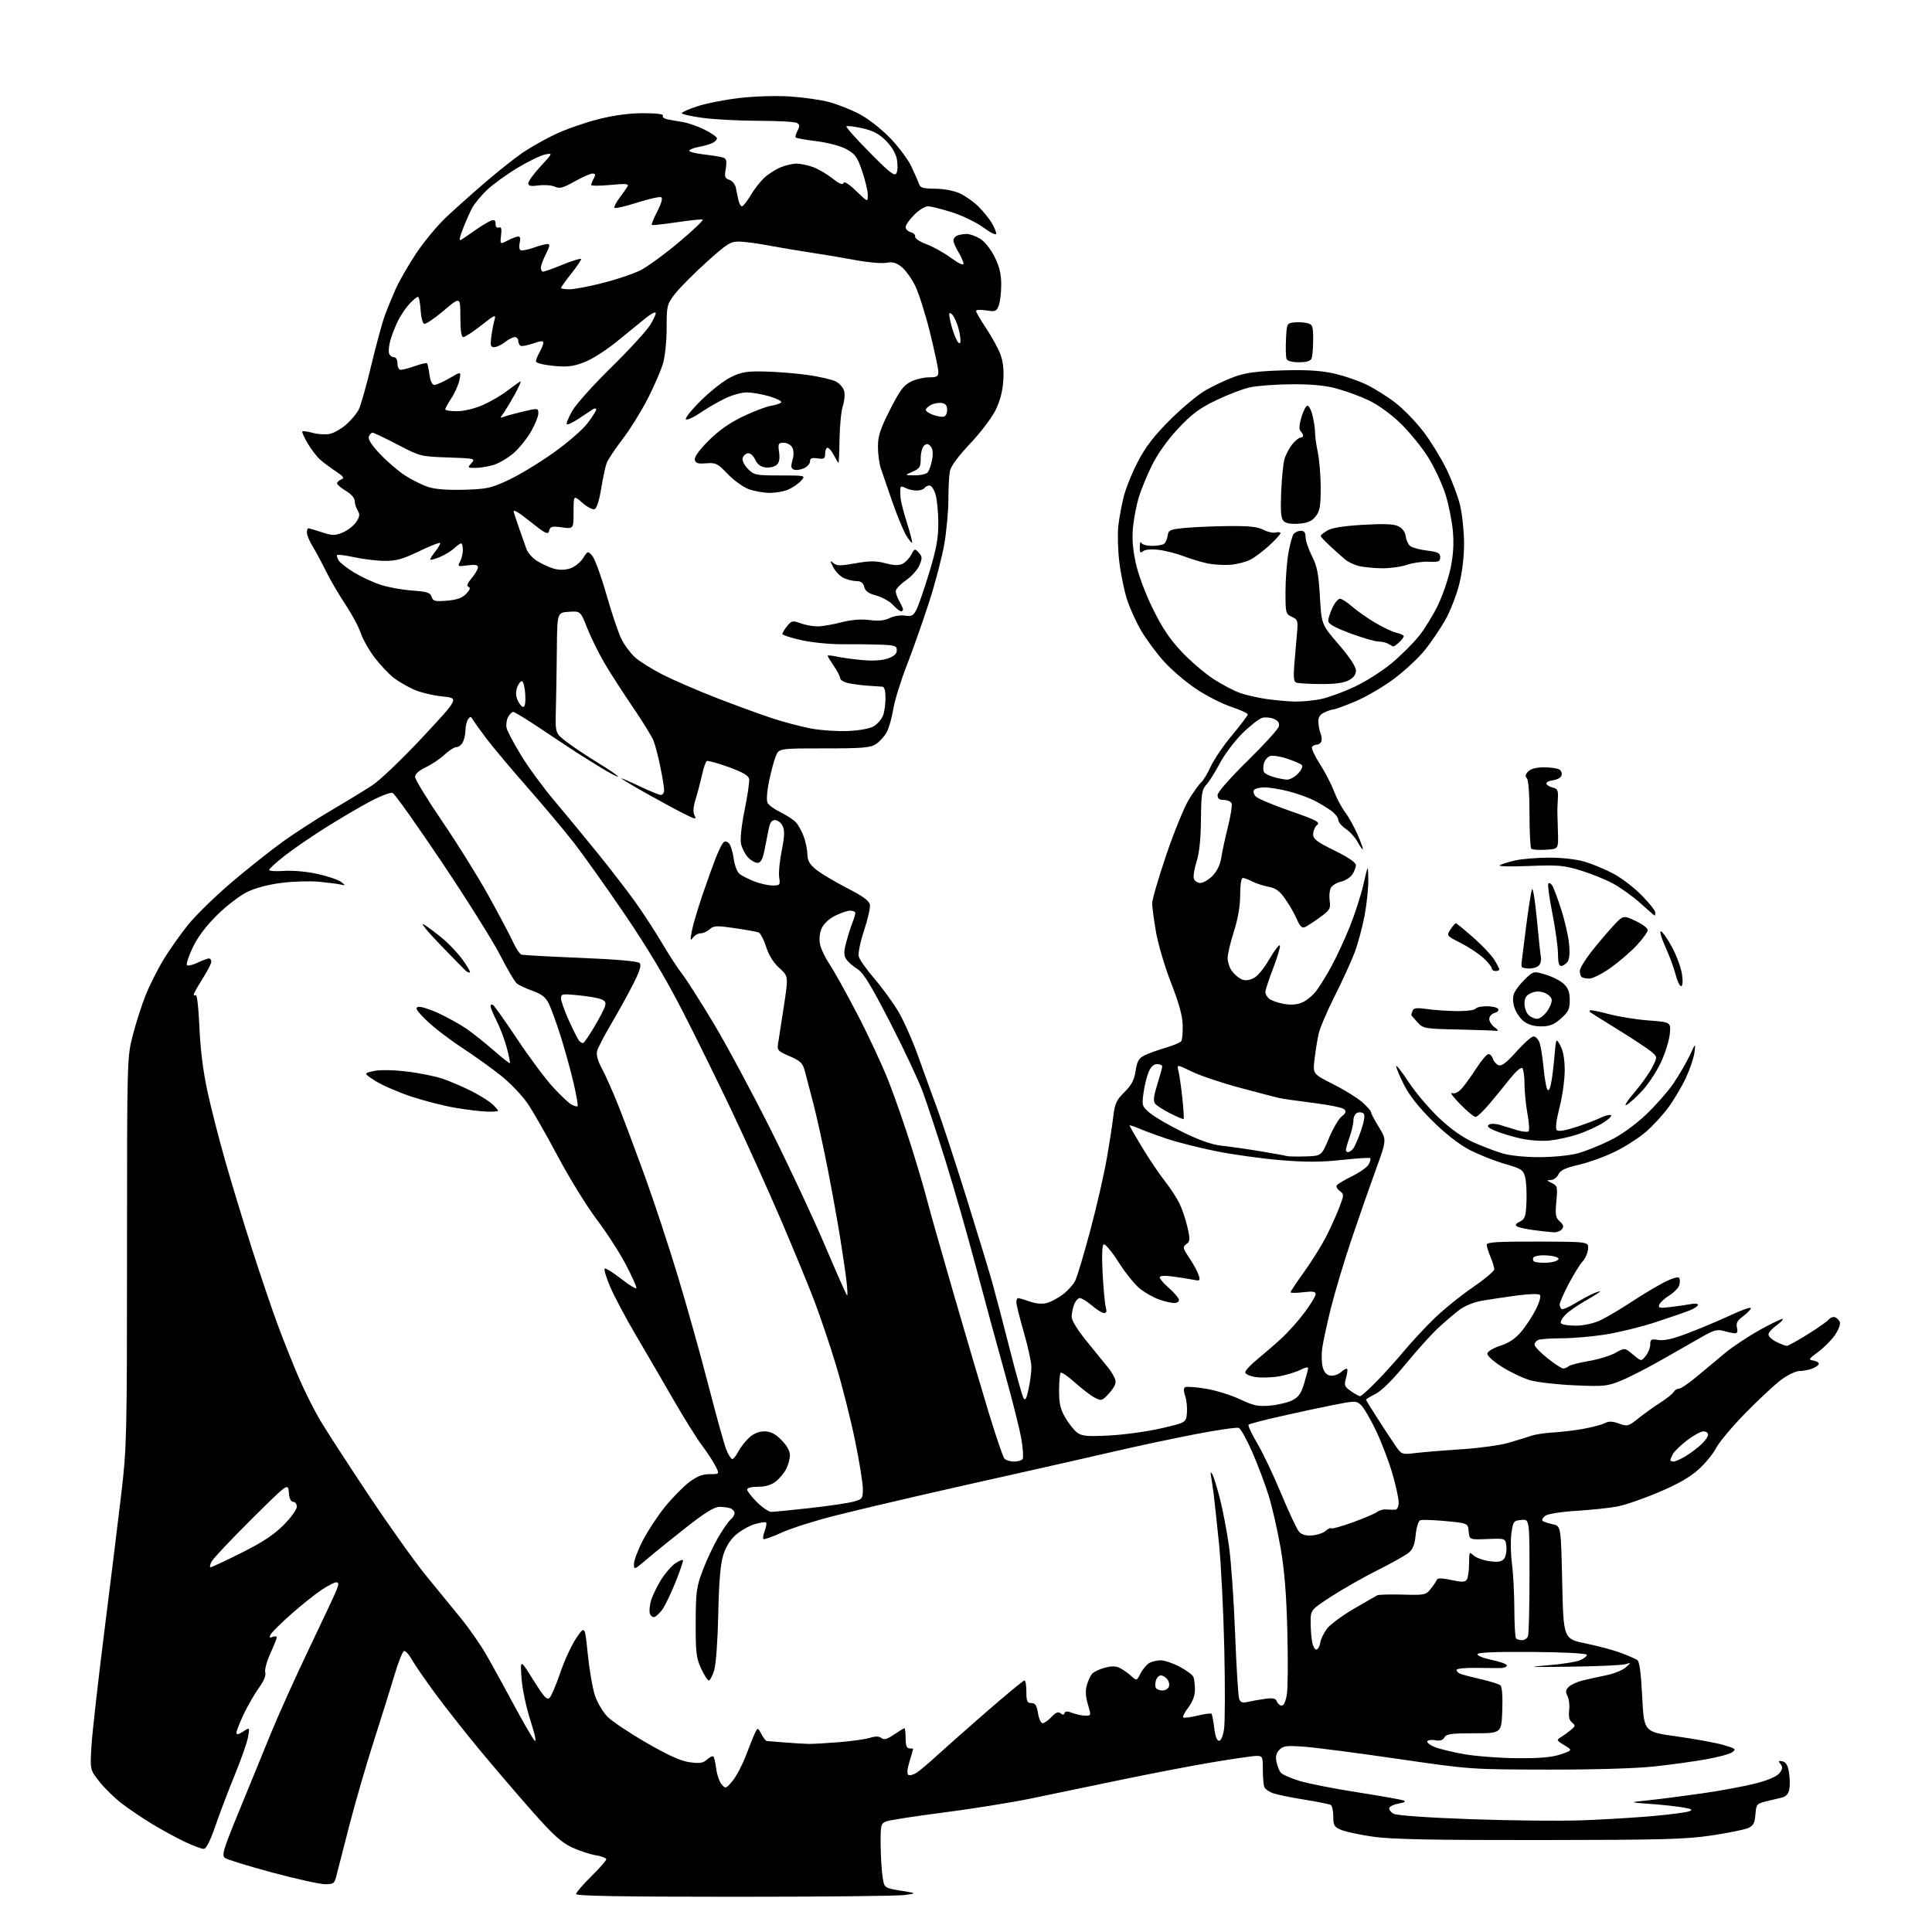 <?xml version="1.0" encoding="UTF-8" standalone="no"?>
<svg 
  version="1.1" 
  xmlns="http://www.w3.org/2000/svg" 
  xmlns:xlink="http://www.w3.org/1999/xlink" 
  xmlns:svg="http://www.w3.org/2000/svg"
  xmlns:rdf="http://www.w3.org/1999/02/22-rdf-syntax-ns#"
  xmlns:cc="http://creativecommons.org/ns#"
  xmlns:dc="http://purl.org/dc/elements/1.1/"
  viewBox="0 0 768 768"
  width="768"
  height="768"
>
<style>svg {background-color: white; }</style>"
<path stroke="none" fill="black" fill-rule="evenodd" d="M291.86,754.00C247.30,754.00 229.00,753.68 229.00,752.91C229.00,752.32 231.70,749.17 235.00,745.92C238.30,742.67 241.00,739.60 241.00,739.09C241.00,738.59 239.09,737.86 236.75,737.48C234.41,737.09 230.14,735.67 227.26,734.32C223.17,732.41 219.76,729.31 211.70,720.18C206.02,713.76 196.70,702.88 190.99,696.00C185.29,689.12 177.29,679.00 173.23,673.50C169.17,668.00 164.90,661.80 163.73,659.73C162.57,657.66 161.15,656.12 160.58,656.31C160.02,656.49 158.36,660.66 156.90,665.57C155.45,670.48 151.79,682.15 148.79,691.50C145.78,700.85 141.39,715.92 139.03,725.00C136.67,734.08 134.34,743.19 133.83,745.25C132.99,748.74 132.67,749.00 129.22,749.00C127.18,749.00 117.76,746.92 108.27,744.37C98.78,741.82 90.31,739.21 89.44,738.58C88.04,737.56 88.69,735.40 95.03,719.96C98.97,710.36 104.67,696.42 107.70,689.00C110.73,681.58 117.63,666.27 123.04,655.00C128.45,643.73 133.34,633.26 133.91,631.75C134.71,629.63 134.65,629.00 133.65,629.00C132.93,629.00 130.33,630.33 127.87,631.97C125.40,633.60 120.06,637.86 116.00,641.43C111.94,645.00 108.19,648.69 107.67,649.62C106.91,650.98 107.05,651.19 108.36,650.69C109.26,650.35 110.00,650.44 110.00,650.91C110.00,651.38 108.84,654.28 107.43,657.37C106.02,660.46 105.12,663.81 105.44,664.82C105.81,665.99 104.88,668.25 102.90,670.97C101.18,673.35 98.48,678.04 96.89,681.39C95.30,684.75 94.00,688.07 94.00,688.77C94.00,689.69 94.75,689.56 96.65,688.31C99.30,686.57 99.30,686.57 98.59,690.54C98.20,692.72 95.84,699.45 93.35,705.50C90.86,711.55 87.40,720.65 85.66,725.72C83.58,731.77 81.99,734.94 81.00,734.96C80.17,734.98 76.79,733.72 73.48,732.15C70.18,730.59 64.33,727.40 60.48,725.07C56.64,722.74 51.18,719.05 48.35,716.87C45.51,714.69 41.53,710.79 39.49,708.20C35.78,703.50 35.78,703.50 36.36,694.00C36.68,688.77 38.98,668.30 41.48,648.50C43.97,628.70 47.02,603.95 48.25,593.50C50.38,575.40 50.48,570.85 50.49,497.50C50.50,420.92 50.51,420.45 52.75,411.66C53.99,406.80 56.31,399.57 57.89,395.60C59.48,391.64 62.69,385.26 65.01,381.44C67.33,377.62 71.72,371.41 74.75,367.64C77.78,363.87 85.58,356.26 92.08,350.73C98.58,345.20 107.86,337.84 112.70,334.38C117.54,330.92 126.22,325.32 132.00,321.93C137.78,318.54 144.99,314.13 148.04,312.13C151.10,310.13 160.05,301.56 168.03,293.00C182.49,277.50 182.49,277.50 175.85,276.84C172.20,276.48 167.14,275.27 164.62,274.16C162.10,273.04 158.48,270.95 156.59,269.50C154.70,268.06 151.31,264.49 149.06,261.58C146.81,258.67 144.26,254.19 143.39,251.63C142.52,249.06 139.76,243.94 137.28,240.23C134.79,236.53 131.31,230.57 129.55,227.00C127.78,223.43 125.37,218.93 124.18,217.00C122.98,215.07 122.01,212.71 122.00,211.75C122.00,210.79 122.25,210.00 122.56,210.00C122.87,210.00 125.28,210.71 127.93,211.57C132.20,212.97 133.11,212.98 136.29,211.65C138.24,210.84 140.64,208.96 141.60,207.49C143.01,205.33 143.13,204.43 142.18,202.92C141.53,201.88 141.00,200.17 141.00,199.11C141.00,197.98 139.56,196.35 137.50,195.13C135.58,194.00 134.00,192.65 134.00,192.14C134.00,191.63 134.76,190.92 135.68,190.57C137.02,190.05 136.58,189.41 133.43,187.32C131.27,185.89 128.44,183.77 127.15,182.61C125.86,181.45 123.67,178.57 122.28,176.20C120.89,173.84 119.95,171.72 120.18,171.48C120.42,171.25 122.30,171.52 124.37,172.09C126.44,172.66 129.48,172.83 131.14,172.47C132.79,172.11 135.71,170.43 137.63,168.76C139.54,167.08 141.77,164.42 142.58,162.85C143.39,161.27 145.64,153.35 147.58,145.24C149.52,137.13 151.94,128.25 152.95,125.50C153.96,122.75 155.92,117.95 157.30,114.84C158.68,111.73 162.35,105.37 165.45,100.71C168.55,96.05 173.90,89.59 177.33,86.37C180.77,83.14 187.76,76.90 192.87,72.50C197.98,68.10 204.72,62.77 207.83,60.65C210.95,58.53 216.82,55.22 220.88,53.30C224.94,51.39 232.54,48.73 237.76,47.41C244.08,45.81 250.07,45.00 255.69,45.00C260.88,45.00 263.89,45.37 263.52,45.97C263.19,46.50 263.95,47.15 265.21,47.41C266.47,47.67 269.28,48.17 271.44,48.52C273.61,48.88 277.55,50.26 280.19,51.60C282.84,52.94 285.00,54.46 285.00,54.98C285.00,55.50 284.21,56.34 283.25,56.83C282.29,57.33 279.81,58.04 277.75,58.41C275.69,58.79 274.00,59.46 274.00,59.92C274.00,60.37 276.73,61.05 280.07,61.43C283.40,61.81 286.81,62.37 287.63,62.69C288.77,63.12 288.98,64.18 288.49,67.04C287.94,70.29 288.15,70.91 289.93,71.48C291.06,71.84 292.22,73.23 292.50,74.57C292.77,75.90 293.23,78.12 293.52,79.50C293.80,80.87 294.44,82.00 294.92,82.00C295.41,82.00 296.94,80.09 298.32,77.75C299.69,75.41 302.10,72.29 303.66,70.80C305.22,69.32 308.17,67.41 310.22,66.55C312.26,65.70 315.19,65.02 316.72,65.04C318.25,65.07 321.15,65.68 323.17,66.40C325.20,67.12 328.64,69.13 330.84,70.87C333.56,73.03 334.97,73.63 335.29,72.76C335.58,71.96 337.44,73.12 340.38,75.96C345.00,80.42 345.00,80.42 344.96,77.46C344.95,75.83 343.93,71.58 342.71,68.00C340.80,62.39 339.96,61.21 336.49,59.31C334.17,58.04 329.19,56.71 324.66,56.14C320.36,55.61 316.62,54.95 316.34,54.67C316.06,54.40 316.37,53.18 317.02,51.96C317.96,50.20 317.93,49.57 316.85,48.89C316.11,48.42 309.20,48.02 301.50,48.02C293.80,48.01 283.79,47.48 279.25,46.85C274.71,46.22 271.00,45.38 271.00,44.99C271.00,44.60 273.82,43.36 277.26,42.23C280.71,41.09 288.24,39.62 294.01,38.95C300.05,38.25 308.52,38.00 314.00,38.35C319.22,38.70 326.09,39.65 329.26,40.48C332.42,41.30 337.75,43.36 341.09,45.05C344.68,46.86 349.77,50.75 353.51,54.54C356.99,58.08 360.95,63.34 362.31,66.23C363.67,69.13 365.04,72.29 365.36,73.25C365.82,74.64 367.11,75.00 371.72,75.02C375.14,75.03 379.14,75.79 381.52,76.87C383.73,77.88 387.07,80.22 388.93,82.08C390.79,83.94 393.14,86.82 394.15,88.48C395.16,90.14 395.99,92.10 396.00,92.84C396.00,93.63 393.97,92.68 390.95,90.46C388.17,88.42 382.53,85.69 378.41,84.38C374.29,83.07 370.00,82.00 368.86,82.00C367.73,82.00 365.27,83.53 363.40,85.40C361.53,87.27 360.00,89.47 360.00,90.28C360.00,91.10 360.91,92.01 362.03,92.30C363.14,92.59 363.93,93.39 363.78,94.07C363.62,94.76 365.60,96.09 368.22,97.05C370.81,98.00 375.20,100.44 377.97,102.47C380.98,104.69 383.00,105.63 383.00,104.84C382.99,104.10 382.09,102.03 381.00,100.23C379.90,98.43 379.00,96.34 379.00,95.58C379.00,94.83 379.71,93.94 380.58,93.61C381.45,93.27 383.14,93.00 384.33,93.00C385.52,93.01 387.90,93.86 389.61,94.90C391.42,96.01 393.83,99.02 395.36,102.10C397.29,105.97 398.00,108.93 398.00,113.13C398.00,116.29 397.56,120.03 397.02,121.45C396.12,123.80 395.69,123.97 392.02,123.39C389.81,123.03 388.00,123.14 388.00,123.62C388.00,124.10 389.81,127.20 392.01,130.50C394.21,133.80 396.73,138.39 397.62,140.71C398.72,143.55 399.11,146.96 398.83,151.26C398.57,155.47 397.53,159.43 395.75,163.05C394.27,166.05 389.72,172.03 385.64,176.35C381.01,181.23 377.98,185.34 377.61,187.22C377.27,188.89 377.00,193.94 377.00,198.45C377.00,202.96 376.28,210.89 375.41,216.07C374.53,221.26 371.78,231.80 369.28,239.50C366.79,247.20 362.80,258.50 360.42,264.62C358.04,270.73 355.65,278.46 355.11,281.78C354.58,285.11 353.42,289.22 352.55,290.91C351.67,292.60 349.75,294.77 348.26,295.74C345.94,297.25 343.06,297.50 327.61,297.50C309.65,297.50 309.65,297.50 308.39,300.59C307.69,302.29 306.48,306.79 305.70,310.59C304.86,314.67 304.62,318.18 305.12,319.15C305.58,320.06 307.94,321.76 310.35,322.93C312.76,324.10 315.51,325.91 316.46,326.96C317.41,328.01 318.80,330.58 319.55,332.68C320.30,334.78 320.93,337.94 320.96,339.71C320.99,342.13 321.84,343.59 324.46,345.71C326.37,347.24 331.88,350.53 336.71,353.02C343.22,356.36 345.58,358.10 345.81,359.72C345.99,360.92 344.92,365.52 343.46,369.95C341.94,374.54 341.04,378.97 341.38,380.25C341.71,381.49 344.49,385.43 347.56,389.00C350.64,392.57 354.91,398.44 357.05,402.02C359.20,405.61 362.80,413.71 365.04,420.02C367.29,426.34 370.64,435.55 372.48,440.50C374.33,445.45 379.48,461.13 383.93,475.34C388.38,489.56 393.11,505.08 394.45,509.84C395.78,514.60 398.89,526.47 401.37,536.22C403.84,545.96 406.29,554.70 406.81,555.63C407.56,556.97 408.00,556.24 408.88,552.12C409.50,549.25 410.00,545.36 410.00,543.47C410.00,541.59 408.65,535.37 407.00,529.66C405.35,523.95 404.00,518.54 404.00,517.64C404.00,516.74 404.34,516.01 404.75,516.02C405.16,516.02 407.27,516.64 409.42,517.40C412.01,518.30 414.34,518.47 416.28,517.92C417.89,517.46 420.73,515.91 422.60,514.49C424.47,513.06 426.62,510.68 427.38,509.20C428.14,507.71 430.80,498.85 433.30,489.50C435.81,480.15 438.76,467.32 439.88,461.00C440.99,454.68 442.20,446.87 442.57,443.66C443.15,438.70 443.81,437.28 446.98,434.14C449.82,431.32 450.87,429.32 451.42,425.72C451.98,421.96 452.68,420.70 454.83,419.59C456.31,418.82 460.10,417.45 463.24,416.53C466.39,415.62 469.25,414.40 469.61,413.82C469.97,413.25 470.20,410.40 470.14,407.49C470.05,403.82 468.65,398.71 465.54,390.77C463.08,384.47 460.38,375.37 459.53,370.53C458.69,365.69 458.00,360.54 458.00,359.08C458.00,357.63 460.50,349.03 463.56,339.99C466.62,330.95 470.67,321.01 472.56,317.90C474.45,314.79 476.66,311.70 477.47,311.03C478.28,310.35 480.01,307.48 481.32,304.65C482.62,301.82 486.46,296.20 489.85,292.16C493.23,288.12 496.00,284.45 496.00,283.99C496.00,283.54 493.04,282.18 489.42,280.97C485.81,279.77 479.53,276.57 475.47,273.85C471.41,271.14 465.71,266.28 462.79,263.05C459.87,259.83 455.78,254.33 453.71,250.84C451.64,247.36 449.03,241.57 447.91,238.00C446.80,234.43 445.44,227.68 444.90,223.00C444.36,218.32 444.21,212.03 444.55,209.00C444.90,205.97 445.86,200.80 446.67,197.50C447.49,194.20 450.03,187.90 452.33,183.50C455.40,177.60 458.74,173.27 465.01,167.00C469.69,162.32 476.02,157.03 479.08,155.24C482.14,153.44 487.31,151.01 490.57,149.82C495.14,148.16 499.47,147.57 509.50,147.25C518.77,146.95 524.58,147.26 529.74,148.36C533.72,149.20 539.80,151.25 543.24,152.91C546.68,154.58 552.07,158.00 555.20,160.51C558.34,163.03 563.20,168.11 565.99,171.79C568.79,175.48 572.84,182.10 575.00,186.50C577.15,190.90 579.60,197.43 580.44,201.00C581.28,204.57 581.98,211.37 581.99,216.09C581.99,221.45 581.25,227.62 580.00,232.49C578.90,236.78 576.45,243.04 574.55,246.40C572.65,249.75 569.03,255.10 566.51,258.29C563.98,261.47 558.37,266.70 554.05,269.91C549.72,273.11 542.80,277.15 538.66,278.87C534.52,280.59 530.68,282.00 530.12,282.00C529.55,282.00 527.95,282.52 526.55,283.16C524.73,283.99 524.02,285.07 524.07,286.91C524.11,288.33 524.50,290.40 524.93,291.50C525.37,292.60 525.51,294.06 525.25,294.75C525.00,295.44 524.19,296.00 523.45,296.00C522.72,296.00 521.86,296.42 521.54,296.94C521.21,297.46 522.62,300.50 524.67,303.69C526.71,306.89 529.23,311.75 530.27,314.50C531.31,317.25 533.28,320.97 534.64,322.76C536.01,324.56 538.24,328.55 539.60,331.64C540.97,334.72 541.93,337.40 541.75,337.58C541.56,337.77 540.63,336.47 539.68,334.70C538.72,332.93 536.61,330.58 534.97,329.49C533.34,328.39 532.00,326.80 532.00,325.94C532.00,325.08 530.75,323.45 529.22,322.32C527.69,321.19 524.63,319.34 522.41,318.21C520.19,317.08 515.64,315.44 512.30,314.58C508.95,313.71 504.62,313.00 502.66,313.00C500.71,313.00 498.81,313.49 498.44,314.10C498.07,314.70 498.43,315.86 499.24,316.67C500.05,317.48 506.21,320.06 512.92,322.39C523.35,326.03 524.90,326.84 523.57,327.95C522.70,328.66 522.00,330.30 522.00,331.59C522.00,333.55 523.43,334.64 530.50,338.11C536.00,340.81 539.00,342.87 539.00,343.92C539.00,344.82 538.32,346.52 537.50,347.70C536.67,348.88 534.64,350.14 532.99,350.50C531.34,350.87 529.56,351.96 529.03,352.94C528.51,353.92 528.30,356.24 528.57,358.11C529.01,361.20 528.65,361.79 524.53,364.78C522.04,366.59 519.35,368.31 518.55,368.62C517.57,368.99 516.61,368.01 515.61,365.60C514.78,363.63 512.75,360.04 511.09,357.63C508.73,354.19 507.25,353.08 504.32,352.53C502.26,352.14 499.34,351.19 497.83,350.41C496.33,349.64 494.63,349.00 494.05,349.00C493.42,349.00 492.99,351.71 492.99,355.75C492.98,360.16 492.11,365.20 490.49,370.29C489.12,374.57 488.00,379.31 488.00,380.82C488.00,382.32 488.70,384.55 489.55,385.77C490.40,386.99 492.02,388.48 493.14,389.08C494.63,389.87 495.93,389.86 497.96,389.02C499.74,388.28 502.11,385.52 504.58,381.30C506.69,377.70 508.58,375.24 508.79,375.86C508.99,376.47 507.77,380.56 506.08,384.95C504.39,389.34 503.00,393.57 503.00,394.35C503.00,395.12 503.68,396.32 504.52,397.02C505.35,397.71 507.94,398.62 510.26,399.05C513.10,399.57 515.52,399.39 517.61,398.52C519.33,397.80 521.88,395.70 523.27,393.86C524.66,392.01 527.40,387.57 529.34,384.00C531.28,380.43 534.51,373.45 536.52,368.50C538.52,363.55 540.99,355.90 542.00,351.50C543.83,343.50 543.83,343.50 543.92,349.64C543.96,353.02 543.29,359.50 542.43,364.05C541.57,368.60 539.78,375.19 538.46,378.71C537.14,382.22 533.57,390.00 530.54,396.01C527.51,402.01 524.61,408.85 524.11,411.21C523.61,413.57 522.90,418.07 522.53,421.21C521.87,426.91 521.87,426.91 529.88,430.94C534.29,433.16 539.49,436.37 541.45,438.09C543.40,439.80 545.00,441.60 545.00,442.09C545.00,442.57 546.40,445.25 548.12,448.04C551.23,453.10 551.23,453.10 546.97,464.80C544.62,471.24 540.27,483.70 537.30,492.50C534.34,501.30 530.62,513.67 529.05,520.00C527.48,526.33 525.92,533.52 525.59,536.00C525.26,538.48 525.36,541.85 525.81,543.50C526.37,545.53 527.36,546.61 528.90,546.83C530.15,547.01 532.03,546.38 533.09,545.42C534.15,544.46 535.23,543.89 535.49,544.16C535.75,544.42 535.56,546.06 535.06,547.80C534.24,550.64 534.45,551.18 536.98,552.98C538.54,554.09 540.20,555.00 540.68,555.00C541.16,555.00 544.27,552.19 547.59,548.75C550.90,545.31 555.79,539.88 558.44,536.68C561.10,533.48 566.25,527.95 569.88,524.38C573.52,520.80 580.44,515.18 585.25,511.89C590.06,508.59 594.00,505.29 594.00,504.57C594.00,503.84 593.33,501.63 592.50,499.65C591.67,497.68 591.00,495.49 591.00,494.78C591.00,493.78 595.42,493.51 611.25,493.55C631.50,493.61 631.50,493.61 631.29,496.44C631.18,498.00 630.21,500.23 629.14,501.39C628.07,502.55 625.58,506.57 623.60,510.33C621.62,514.09 620.00,517.78 620.00,518.52C620.00,519.27 620.36,520.10 620.79,520.37C621.23,520.64 623.59,519.64 626.04,518.15C628.49,516.66 631.74,514.90 633.25,514.24C634.76,513.58 636.00,513.22 636.00,513.43C636.00,513.64 633.47,515.24 630.38,516.98C627.28,518.73 623.66,521.25 622.32,522.59C620.99,523.92 620.17,525.46 620.51,526.01C620.84,526.55 623.45,526.99 626.31,526.98C629.28,526.97 633.34,526.12 635.82,525.00C638.19,523.92 643.82,520.62 648.32,517.66C652.82,514.70 658.84,511.09 661.70,509.65C664.84,508.06 667.14,507.41 667.51,508.02C667.85,508.57 667.85,509.89 667.51,510.96C667.17,512.03 665.39,513.83 663.55,514.97C661.71,516.11 659.93,517.75 659.59,518.61C659.07,519.97 659.72,520.10 664.25,519.54C667.14,519.19 670.74,518.66 672.25,518.37C673.76,518.08 675.00,518.23 675.00,518.70C675.00,519.17 673.54,520.16 671.75,520.88C669.96,521.61 663.77,523.74 658.00,525.63C652.23,527.51 643.23,529.71 638.00,530.52C632.77,531.33 625.05,531.99 620.83,531.99C616.61,532.00 612.45,532.27 611.58,532.61C610.71,532.94 610.00,533.80 610.00,534.52C610.00,535.24 612.31,537.67 615.13,539.91C617.95,542.16 620.79,544.00 621.43,544.00C622.07,544.00 623.03,543.60 623.55,543.11C624.07,542.63 627.65,541.69 631.49,541.04C635.34,540.39 640.14,538.92 642.17,537.78C645.86,535.71 645.86,535.71 649.14,538.46C652.41,541.21 652.41,541.21 654.20,539.00C655.19,537.78 656.00,535.73 656.00,534.45C656.00,532.38 656.36,532.18 659.29,532.66C661.62,533.04 665.21,532.18 671.54,529.74C676.47,527.85 683.99,524.67 688.25,522.67C692.51,520.68 696.00,519.48 696.00,520.00C696.00,520.51 694.63,521.96 692.95,523.20C690.61,524.92 690.03,525.99 690.47,527.73C690.84,529.20 690.59,530.00 689.76,530.00C689.06,530.00 687.09,529.60 685.37,529.11C682.81,528.37 681.40,528.70 677.38,530.96C674.70,532.47 667.55,536.55 661.50,540.02C655.45,543.49 647.80,547.44 644.50,548.78C638.91,551.07 637.64,551.20 626.00,550.69C619.12,550.40 611.17,549.49 608.32,548.69C605.48,547.88 600.42,545.48 597.08,543.36C593.46,541.06 591.11,538.89 591.26,538.00C591.40,537.17 593.72,535.80 596.40,534.95C599.74,533.89 602.35,532.15 604.64,529.45C606.49,527.28 609.13,523.27 610.50,520.55C611.93,517.73 612.63,515.23 612.13,514.73C611.63,514.23 607.65,514.35 602.88,514.99C598.27,515.62 592.07,516.55 589.10,517.06C585.91,517.61 582.22,519.11 580.10,520.72C578.12,522.21 574.30,525.48 571.62,527.97C568.93,530.46 563.12,536.92 558.70,542.31C553.77,548.34 549.19,552.88 546.83,554.08C544.73,555.16 543.00,556.19 543.00,556.37C543.00,556.55 544.99,559.81 547.43,563.60C549.86,567.40 553.05,572.25 554.51,574.38C557.17,578.26 557.17,578.26 562.83,577.59C565.95,577.22 574.12,576.55 581.00,576.11C587.88,575.66 596.20,574.53 599.50,573.58C602.80,572.63 606.85,571.38 608.50,570.81C610.15,570.23 613.99,569.63 617.04,569.46C620.09,569.30 625.49,568.66 629.04,568.05C632.59,567.43 636.53,566.41 637.79,565.78C639.54,564.89 640.89,564.92 643.58,565.89C646.93,567.10 647.30,567.00 651.30,563.81C653.61,561.96 657.52,559.15 660.00,557.57C662.48,555.99 664.86,554.09 665.30,553.35C665.74,552.61 666.71,552.00 667.46,552.00C668.21,552.00 671.45,549.78 674.66,547.07C677.87,544.36 682.98,540.11 686.00,537.63C689.02,535.15 695.26,531.04 699.85,528.50C704.45,525.96 708.41,524.08 708.66,524.33C708.91,524.58 707.74,525.76 706.06,526.96C704.38,528.16 703.00,529.75 703.00,530.49C703.00,531.24 704.42,532.56 706.15,533.43C707.89,534.29 709.74,535.00 710.27,535.00C710.80,535.00 714.52,532.95 718.54,530.44C722.56,527.94 726.37,525.26 727.00,524.50C727.63,523.74 728.75,523.35 729.50,523.64C730.24,523.92 731.09,524.80 731.39,525.58C731.69,526.36 730.82,528.64 729.46,530.65C728.10,532.66 725.08,535.70 722.76,537.40C718.97,540.18 718.77,540.53 720.77,540.82C722.00,541.00 723.00,541.57 723.00,542.09C723.00,542.62 721.85,543.49 720.43,544.02C719.02,544.56 716.72,545.00 715.32,545.00C713.92,545.00 710.68,546.54 708.13,548.42C705.59,550.30 699.17,556.26 693.88,561.67C688.59,567.07 683.33,573.35 682.18,575.61C681.04,577.87 677.88,581.72 675.16,584.16C671.78,587.21 666.81,590.05 659.36,593.19C653.39,595.72 646.02,598.26 643.00,598.84C639.98,599.43 632.68,600.20 626.78,600.57C620.59,600.95 615.31,601.78 614.28,602.54C613.30,603.25 612.82,604.15 613.20,604.53C613.58,604.92 615.38,605.54 617.20,605.91C620.50,606.58 620.50,606.58 621.00,629.03C621.50,651.48 621.50,651.48 630.40,653.31C635.30,654.32 641.60,656.01 644.40,657.08C647.21,658.14 650.09,659.39 650.81,659.85C651.72,660.44 652.32,664.87 652.81,674.57C653.50,688.44 653.50,688.44 666.50,690.25C673.65,691.24 681.97,692.76 684.98,693.62C689.89,695.03 690.27,695.33 688.66,696.50C687.68,697.23 682.96,698.51 678.18,699.36C673.41,700.21 664.10,701.49 657.50,702.20C650.19,702.99 633.58,703.48 615.00,703.44C584.58,703.38 584.42,703.37 555.86,699.21C540.11,696.91 523.44,694.74 518.82,694.38C511.52,693.82 510.17,693.97 508.61,695.53C507.33,696.81 506.99,698.18 507.41,700.32C507.74,701.96 508.51,703.91 509.13,704.65C509.74,705.39 513.02,706.85 516.42,707.90C519.82,708.95 530.23,711.01 539.55,712.46C548.87,713.92 557.17,715.39 558.00,715.73C558.95,716.12 558.25,716.55 556.08,716.92C554.20,717.24 552.48,718.03 552.27,718.68C552.05,719.33 552.83,720.37 553.99,721.00C555.28,721.69 567.36,722.53 584.81,723.16C600.59,723.73 620.68,723.92 629.46,723.59C638.23,723.25 650.81,722.48 657.41,721.88C664.00,721.28 670.32,720.45 671.45,720.03C673.10,719.41 672.62,719.11 669.00,718.48C666.52,718.05 660.67,717.42 656.00,717.08C647.50,716.45 647.50,716.45 655.00,715.67C659.12,715.25 668.80,714.01 676.50,712.91C684.20,711.82 694.00,709.99 698.27,708.84C703.33,707.49 706.55,706.05 707.50,704.70C708.63,703.09 708.68,702.32 707.75,701.20C706.78,700.03 706.92,699.84 708.52,700.15C709.91,700.41 710.66,701.66 711.14,704.51C711.51,706.70 711.57,709.74 711.28,711.26C710.90,713.22 709.98,714.20 708.12,714.61C706.68,714.94 703.84,715.62 701.81,716.12C698.35,716.99 698.09,717.32 697.81,721.27C697.56,724.63 697.00,725.72 695.00,726.64C693.62,727.28 687.10,728.61 680.50,729.60C670.07,731.16 661.09,731.40 612.00,731.45C569.56,731.49 553.14,731.16 546.00,730.14C540.77,729.40 535.04,728.18 533.25,727.45C530.35,726.25 530.00,725.67 530.00,722.11C530.00,719.91 529.56,717.85 529.02,717.51C528.49,717.18 523.87,716.24 518.77,715.43C513.67,714.62 508.08,713.49 506.34,712.93C504.60,712.36 502.91,711.21 502.59,710.37C502.26,709.53 502.00,706.40 502.00,703.42C502.00,698.30 501.86,698.00 499.49,698.00C498.11,698.00 490.12,699.16 481.74,700.57C473.36,701.98 456.82,705.16 445.00,707.63C433.18,710.10 417.20,713.42 409.50,715.00C401.80,716.58 386.27,719.06 375.00,720.51C363.73,721.96 353.49,723.55 352.25,724.05C350.16,724.89 350.01,725.55 350.07,733.23C350.11,737.78 350.45,743.52 350.82,746.00C351.50,750.50 351.50,750.50 358.00,751.56C364.50,752.61 364.50,752.61 359.61,753.31C356.92,753.69 326.43,754.00 291.86,754.00zM291.23,707.90C292.74,706.08 295.17,701.43 296.63,697.55C298.09,693.67 299.73,689.63 300.27,688.57C301.20,686.76 301.34,686.80 302.66,689.32C303.43,690.80 304.39,692.03 304.78,692.07C305.18,692.10 308.43,692.37 312.00,692.66C315.57,692.95 319.85,693.21 321.50,693.23C323.15,693.25 328.55,692.94 333.50,692.55C338.45,692.15 343.98,691.37 345.79,690.82C348.08,690.12 349.48,690.15 350.39,690.91C351.38,691.73 352.63,691.38 355.40,689.50C357.43,688.13 359.29,687.00 359.54,687.00C359.79,687.00 360.00,688.80 360.00,691.00C360.00,693.89 360.42,695.00 361.50,695.00C362.32,695.00 363.00,695.11 362.99,695.25C362.98,695.39 362.33,697.63 361.54,700.23C360.63,703.24 360.47,705.17 361.10,705.56C361.64,705.90 363.14,705.48 364.43,704.64C365.72,703.79 369.42,700.67 372.64,697.70C375.86,694.74 384.80,686.84 392.49,680.16C400.19,673.47 406.83,668.00 407.24,668.00C407.66,668.00 408.00,670.02 408.00,672.50C408.00,676.32 408.30,677.00 409.99,677.00C411.53,677.00 412.12,677.89 412.62,681.00C412.97,683.20 413.79,685.00 414.45,685.00C415.11,685.00 416.70,683.88 417.99,682.51C419.68,680.72 420.67,680.31 421.57,681.05C422.42,681.77 422.92,681.74 423.17,680.98C423.44,680.19 424.33,680.17 426.34,680.94C427.87,681.52 430.18,682.00 431.47,682.00C433.77,682.00 433.78,681.93 432.46,677.54C431.55,674.50 431.40,672.08 432.02,669.94C432.51,668.22 433.44,666.18 434.07,665.41C434.71,664.64 436.98,663.54 439.11,662.97C441.93,662.21 443.61,662.24 445.25,663.09C446.49,663.73 448.48,665.14 449.67,666.23C451.84,668.20 451.84,668.20 453.43,665.13C454.31,663.44 455.89,661.60 456.94,661.03C458.00,660.46 460.03,660.00 461.45,660.00C462.87,660.00 466.24,661.15 468.93,662.56C471.63,663.97 474.10,665.81 474.42,666.64C474.74,667.48 475.00,669.77 475.00,671.74C475.00,674.05 474.08,676.52 472.40,678.72C470.97,680.60 470.04,682.38 470.35,682.68C470.65,682.98 473.19,682.67 476.00,682.00C478.81,681.33 481.32,680.99 481.59,681.25C481.85,681.51 482.34,684.04 482.67,686.86C483.05,690.10 483.76,692.00 484.58,692.00C485.36,692.00 486.16,690.13 486.58,687.32C486.97,684.75 487.01,670.46 486.68,655.57C486.35,640.68 485.39,621.75 484.56,613.50C483.72,605.25 482.77,596.48 482.46,594.00C482.15,591.52 481.68,588.38 481.43,587.00C481.09,585.15 481.22,584.90 481.91,586.02C482.42,586.85 483.79,591.25 484.95,595.79C486.11,600.34 487.73,608.87 488.56,614.76C489.39,620.65 490.48,636.29 490.98,649.52C491.49,662.75 492.21,674.38 492.59,675.38C493.11,676.73 493.93,677.02 495.89,676.56C497.33,676.22 500.40,675.67 502.73,675.34C506.09,674.87 507.09,675.08 507.59,676.37C507.93,677.27 508.81,678.00 509.55,678.00C510.36,678.00 511.15,676.21 511.57,673.38C511.95,670.84 512.02,659.48 511.73,648.13C511.35,633.38 510.57,623.94 509.00,615.00C507.79,608.12 505.68,598.90 504.31,594.50C502.94,590.10 500.03,582.37 497.84,577.33C495.64,572.28 493.21,567.91 492.43,567.61C491.65,567.31 483.92,568.43 475.25,570.10C466.59,571.77 452.07,574.85 443.00,576.96C433.93,579.06 417.05,582.89 405.50,585.47C393.95,588.04 375.73,592.16 365.00,594.62C354.27,597.07 339.20,600.67 331.50,602.61C323.80,604.55 314.46,607.53 310.74,609.22C307.02,610.92 303.74,612.08 303.46,611.79C303.18,611.51 303.42,610.03 304.00,608.50C304.58,606.97 304.82,605.49 304.53,605.20C304.25,604.91 302.20,605.22 299.99,605.88C297.78,606.55 294.40,608.46 292.49,610.14C290.20,612.15 288.49,614.94 287.46,618.34C286.36,621.95 285.78,628.96 285.52,641.63C285.31,651.99 284.62,661.52 283.92,663.88C283.24,666.14 282.28,668.00 281.79,668.00C281.29,668.00 279.90,665.86 278.69,663.25C276.77,659.08 276.51,656.85 276.55,645.00C276.59,632.73 276.84,630.83 279.37,624.18C280.89,620.16 283.66,614.27 285.52,611.09C287.38,607.92 289.60,604.74 290.45,604.04C291.30,603.33 292.00,602.18 292.00,601.48C292.00,600.79 291.29,599.94 290.42,599.61C289.55,599.27 287.56,599.00 285.99,599.00C283.94,599.00 280.22,601.31 272.66,607.25C266.90,611.79 259.89,617.45 257.09,619.84C252.16,624.05 252.00,624.11 252.00,621.70C252.00,620.33 253.59,616.12 255.54,612.35C257.48,608.58 261.43,602.59 264.30,599.04C267.18,595.48 271.47,591.10 273.84,589.29C277.04,586.85 279.18,586.00 282.10,586.00C286.05,586.00 286.05,586.00 284.41,582.75C283.50,580.96 281.07,577.25 279.00,574.50C276.93,571.75 271.88,563.65 267.76,556.50C263.65,549.35 256.93,537.82 252.84,530.88C248.76,523.94 244.14,515.26 242.58,511.59C241.02,507.92 240.02,504.65 240.36,504.31C240.70,503.97 243.68,505.81 246.99,508.41C250.30,511.01 253.00,512.61 253.00,511.97C253.00,511.33 251.10,507.14 248.77,502.65C246.44,498.17 241.26,490.14 237.25,484.81C233.24,479.49 226.30,468.24 221.82,459.81C217.35,451.39 211.95,441.93 209.82,438.78C207.70,435.63 202.94,430.63 199.23,427.66C195.53,424.69 188.45,419.62 183.50,416.38C178.55,413.15 172.25,408.29 169.50,405.58C165.47,401.61 164.85,400.57 166.28,400.25C167.26,400.02 170.96,401.20 174.51,402.86C178.06,404.52 182.97,407.26 185.44,408.96C187.90,410.65 192.73,414.49 196.16,417.48C199.59,420.48 202.53,422.80 202.69,422.64C202.85,422.48 202.31,419.79 201.50,416.66C200.68,413.53 198.89,408.74 197.51,406.02C196.13,403.29 195.00,400.57 195.00,399.97C195.00,399.37 195.44,399.15 195.97,399.48C196.51,399.82 200.90,406.01 205.72,413.24C210.55,420.48 216.93,429.03 219.90,432.24C222.87,435.46 226.17,438.56 227.23,439.13C228.30,439.70 229.37,439.96 229.61,439.72C229.85,439.48 229.12,435.28 227.98,430.39C226.84,425.50 224.55,417.23 222.90,412.00C221.25,406.77 219.13,400.94 218.20,399.04C216.90,396.40 215.37,395.18 211.70,393.87C209.06,392.93 206.23,391.61 205.42,390.93C204.60,390.25 201.61,385.16 198.76,379.60C195.92,374.05 185.48,357.41 175.57,342.63C165.65,327.85 156.88,315.51 156.08,315.20C155.27,314.89 151.27,316.41 147.18,318.57C143.09,320.73 135.10,325.43 129.43,329.00C123.76,332.57 116.39,337.64 113.06,340.25C109.73,342.86 107.00,345.36 107.00,345.81C107.00,346.26 109.67,346.43 112.93,346.20C116.40,345.95 121.95,346.46 126.29,347.42C130.38,348.33 134.57,349.76 135.61,350.59C137.45,352.06 137.45,352.09 135.50,351.63C134.40,351.37 130.56,350.87 126.96,350.52C123.36,350.17 116.61,350.36 111.96,350.95C106.71,351.60 101.50,352.99 98.20,354.60C95.29,356.03 89.88,360.19 86.20,363.85C81.77,368.24 78.51,372.62 76.57,376.74C74.96,380.17 73.95,383.29 74.33,383.67C74.71,384.05 76.61,383.60 78.55,382.68C80.48,381.76 82.50,381.00 83.03,381.00C83.57,381.00 84.00,381.58 84.00,382.30C84.00,383.01 82.44,386.05 80.53,389.05C78.61,392.05 77.04,394.86 77.03,395.31C77.01,395.75 77.39,395.88 77.86,395.59C78.33,395.29 78.96,401.01 79.27,408.28C79.62,416.86 80.72,425.74 82.41,433.59C83.84,440.24 87.06,452.84 89.56,461.59C92.06,470.34 96.84,486.05 100.18,496.50C103.52,506.95 108.18,520.67 110.53,527.00C112.88,533.33 116.66,542.77 118.93,547.99C121.20,553.22 124.93,560.64 127.21,564.49C129.49,568.35 138.08,581.61 146.30,593.96C154.52,606.32 164.90,620.89 169.37,626.34C173.84,631.80 180.11,639.46 183.30,643.38C186.48,647.30 190.91,653.65 193.14,657.50C195.37,661.35 200.33,670.35 204.16,677.50C207.99,684.65 211.75,691.13 212.51,691.91C213.33,692.75 212.67,689.52 210.86,683.91C209.12,678.54 207.60,671.28 207.31,667.00C206.79,659.50 206.79,659.50 212.01,667.85C216.33,674.76 217.45,675.97 218.51,674.85C219.22,674.11 221.14,669.56 222.79,664.74C224.43,659.91 227.29,653.77 229.14,651.08C232.50,646.19 232.50,646.19 233.65,657.54C234.28,663.78 235.57,671.20 236.51,674.02C237.44,676.83 239.70,680.63 241.53,682.46C243.35,684.29 250.32,688.94 257.02,692.81C265.66,697.80 270.63,700.04 274.16,700.52C278.15,701.07 279.50,700.86 281.06,699.44C282.14,698.47 283.27,697.94 283.59,698.26C283.91,698.57 284.41,700.78 284.72,703.17C285.02,705.55 285.99,708.33 286.87,709.34C288.42,711.11 288.59,711.06 291.23,707.90zM603.07,698.91C612.23,698.97 616.93,698.56 620.39,697.38C625.14,695.76 625.14,695.76 621.82,693.74C618.75,691.88 618.64,691.64 620.37,690.61C621.40,690.00 623.20,688.71 624.37,687.75C626.28,686.18 626.34,685.87 624.92,684.75C623.82,683.88 623.46,682.39 623.76,679.86C624.00,677.86 623.70,675.31 623.10,674.18C622.25,672.59 622.35,671.80 623.55,670.60C624.40,669.75 626.76,668.63 628.80,668.10C630.83,667.58 635.07,666.64 638.22,666.01C641.36,665.38 644.96,663.97 646.22,662.86C648.50,660.85 648.50,660.85 646.00,661.56C644.62,661.96 634.73,662.40 624.00,662.54C608.27,662.75 606.48,662.65 614.73,662.03C620.36,661.60 626.34,660.69 628.02,659.99C629.70,659.30 630.93,658.30 630.76,657.78C630.58,657.24 621.41,656.77 609.06,656.67C594.91,656.56 587.56,656.85 587.32,657.55C587.13,658.12 589.68,659.15 592.98,659.84C596.29,660.52 599.00,661.51 599.00,662.04C599.00,662.57 597.99,663.03 596.75,663.07C595.51,663.11 591.01,663.08 586.75,663.01C582.39,662.93 579.00,663.29 579.00,663.83C579.00,664.36 579.70,665.06 580.56,665.39C581.42,665.72 585.10,666.68 588.74,667.52C592.38,668.36 595.84,669.45 596.43,669.94C597.09,670.49 597.38,674.29 597.18,679.91C596.86,689.00 596.86,689.00 585.98,689.00C576.93,689.00 574.94,689.28 574.18,690.64C573.55,691.76 572.42,692.12 570.61,691.78C569.15,691.50 567.71,691.67 567.40,692.16C567.10,692.64 568.35,693.66 570.18,694.42C572.01,695.18 577.33,696.48 582.00,697.31C586.67,698.14 596.16,698.86 603.07,698.91zM462.09,672.00C463.18,672.00 464.32,671.32 464.64,670.49C464.96,669.66 464.67,668.31 463.99,667.49C463.31,666.67 462.17,666.00 461.44,666.00C460.72,666.00 459.85,666.90 459.50,667.99C459.16,669.09 459.15,670.44 459.49,670.99C459.84,671.55 461.01,672.00 462.09,672.00zM523.38,655.71C524.00,655.51 524.65,654.25 524.84,652.92C525.03,651.59 526.22,649.13 527.49,647.45C528.75,645.78 533.55,642.22 538.14,639.54C542.74,636.86 546.93,634.44 547.45,634.16C547.97,633.87 552.52,633.75 557.57,633.88C566.42,634.12 566.83,634.03 568.81,631.51C569.94,630.08 571.02,628.45 571.20,627.91C571.41,627.27 573.42,627.32 576.89,628.07C581.26,629.01 582.41,628.97 583.11,627.86C583.58,627.11 583.98,624.29 583.98,621.60C584.00,616.91 584.08,616.76 585.82,618.34C586.83,619.25 589.66,620.27 592.11,620.60C595.47,621.06 596.89,620.83 597.86,619.67C598.56,618.82 598.99,616.64 598.82,614.82C598.50,611.50 598.50,611.50 591.32,611.79C584.13,612.08 584.13,612.08 583.82,608.79C583.50,605.50 583.50,605.50 574.70,604.66C569.85,604.20 565.30,604.05 564.58,604.33C563.83,604.62 563.05,607.08 562.76,610.10C562.38,614.06 561.67,615.85 559.88,617.30C558.57,618.36 553.00,621.48 547.50,624.23C542.00,626.99 533.79,631.65 529.25,634.60C521.00,639.96 521.00,639.96 521.00,644.85C521.00,647.55 521.28,651.17 521.63,652.91C521.98,654.65 522.77,655.91 523.38,655.71zM605.06,652.00C606.01,652.00 607.06,651.29 607.39,650.42C607.73,649.55 608.00,638.72 608.00,626.35C608.00,603.87 608.00,603.87 604.76,604.19C601.69,604.48 601.48,604.77 600.81,609.46C600.42,612.18 600.52,617.58 601.02,621.46C601.53,625.33 601.95,633.49 601.97,639.58C601.99,645.68 602.30,650.97 602.67,651.33C603.03,651.70 604.11,652.00 605.06,652.00zM260.19,642.77C259.54,642.99 258.71,642.42 258.36,641.51C258.01,640.60 258.22,638.20 258.83,636.17C259.44,634.15 261.27,630.39 262.90,627.81C264.54,625.24 267.04,622.36 268.47,621.43C269.90,620.49 271.25,619.92 271.48,620.15C271.71,620.38 270.38,624.34 268.52,628.95C266.66,633.56 264.29,638.47 263.26,639.86C262.22,641.24 260.84,642.55 260.19,642.77zM83.71,623.01C84.15,623.02 89.67,620.43 96.00,617.26C104.38,613.07 108.93,610.06 112.75,606.21C115.64,603.29 118.00,600.03 118.00,598.96C118.00,597.88 117.35,597.00 116.56,597.00C115.62,597.00 115.01,595.70 114.81,593.25C114.50,589.50 114.50,589.50 99.89,604.00C91.86,611.98 84.76,619.51 84.11,620.75C83.46,621.99 83.28,623.01 83.71,623.01zM521.63,610.35C523.63,610.19 526.04,609.37 526.97,608.53C527.90,607.69 528.90,607.24 529.20,607.53C529.50,607.83 533.45,606.72 537.98,605.07C542.52,603.41 546.83,601.56 547.56,600.95C548.29,600.34 549.93,599.93 551.20,600.03C552.46,600.14 554.06,600.17 554.75,600.11C555.44,600.05 556.00,598.74 556.00,597.21C556.00,595.67 554.87,590.50 553.48,585.73C552.10,580.95 549.16,573.27 546.96,568.66C544.76,564.04 542.07,559.47 541.00,558.50C539.12,556.80 538.64,556.80 530.27,558.45C525.44,559.40 515.97,561.43 509.22,562.96C502.46,564.48 496.66,566.00 496.33,566.33C496.00,566.66 497.55,569.99 499.76,573.72C501.98,577.45 506.28,586.50 509.32,593.84C512.37,601.18 515.56,607.96 516.42,608.91C517.48,610.08 519.16,610.54 521.63,610.35zM306.63,600.99C307.66,600.99 314.54,600.31 321.93,599.48C329.32,598.66 337.08,597.52 339.18,596.95C342.82,595.97 343.00,595.73 343.00,591.83C343.00,589.57 341.60,580.93 339.89,572.61C338.19,564.30 334.82,550.98 332.42,543.00C330.02,535.02 326.08,523.33 323.66,517.00C321.24,510.68 315.21,496.05 310.26,484.50C305.30,472.95 296.66,453.82 291.06,442.00C285.46,430.18 276.48,411.95 271.11,401.50C264.52,388.68 257.02,376.15 248.04,363.00C240.73,352.27 231.76,339.68 228.13,335.00C224.49,330.32 216.18,320.43 209.66,313.00C203.14,305.57 195.81,296.85 193.38,293.62C190.95,290.39 188.52,287.01 188.00,286.12C187.15,284.69 186.92,284.68 186.03,286.00C185.48,286.82 185.02,288.77 185.02,290.32C185.01,291.86 184.53,294.00 183.96,295.07C183.40,296.13 182.25,297.00 181.41,297.00C180.58,297.00 178.45,298.35 176.70,300.00C174.94,301.65 171.59,303.90 169.25,305.00C166.54,306.29 165.00,307.67 165.00,308.83C165.00,309.84 169.88,317.82 175.84,326.58C181.81,335.34 190.05,348.57 194.17,356.00C198.28,363.43 202.64,371.66 203.85,374.29C205.06,376.93 206.60,379.26 207.27,379.47C207.95,379.69 218.53,380.27 230.79,380.77C245.00,381.35 253.49,382.09 254.22,382.82C255.07,383.67 254.42,385.82 251.60,391.37C249.53,395.45 245.61,402.54 242.89,407.14C240.17,411.74 237.68,416.54 237.35,417.81C236.96,419.31 237.65,421.78 239.29,424.81C240.69,427.39 243.62,434.00 245.81,439.50C248.00,445.00 252.73,457.62 256.34,467.55C259.94,477.47 265.85,495.39 269.47,507.36C273.09,519.33 278.57,538.89 281.64,550.82C284.71,562.74 287.89,574.19 288.72,576.25C289.54,578.31 290.61,580.00 291.08,580.00C291.56,580.00 292.64,578.66 293.48,577.03C294.33,575.40 296.25,572.92 297.75,571.53C299.54,569.87 301.63,569.00 303.84,569.00C306.33,569.00 308.08,569.88 310.60,572.40C312.76,574.56 314.00,576.77 314.00,578.45C314.00,579.91 313.33,582.39 312.52,583.96C311.71,585.54 309.85,587.76 308.39,588.91C306.61,590.31 304.28,591.00 301.37,591.00C298.82,591.00 297.00,591.46 297.00,592.12C297.00,592.73 298.75,594.98 300.88,597.12C303.02,599.25 305.61,601.00 306.63,600.99zM403.06,581.00C404.61,581.00 406.17,580.53 406.52,579.96C406.88,579.39 406.65,575.85 406.02,572.09C405.38,568.34 402.42,556.54 399.44,545.88C396.46,535.22 391.29,516.21 387.96,503.64C384.63,491.07 379.22,472.17 375.92,461.64C372.63,451.11 368.54,438.72 366.85,434.11C365.15,429.50 359.29,417.03 353.83,406.41C346.02,391.24 343.20,386.66 340.69,385.10C338.94,384.01 336.97,382.24 336.31,381.17C335.38,379.65 335.41,378.15 336.45,374.36C337.17,371.69 338.27,368.23 338.89,366.68C339.50,365.14 340.00,363.45 340.00,362.93C340.00,362.42 339.08,362.00 337.96,362.00C336.84,362.00 334.11,362.93 331.89,364.06C329.40,365.33 327.36,367.29 326.56,369.19C325.75,371.12 325.55,373.49 326.01,375.55C326.42,377.37 328.12,380.87 329.78,383.34C331.45,385.80 336.41,394.73 340.81,403.16C345.21,411.60 350.83,423.68 353.30,430.00C355.78,436.32 359.84,448.02 362.34,456.00C364.84,463.98 367.62,473.43 368.52,477.00C369.42,480.57 374.20,497.45 379.15,514.50C384.09,531.55 390.40,552.92 393.17,562.00C395.94,571.08 398.67,579.06 399.23,579.75C399.79,580.44 401.51,581.00 403.06,581.00zM665.25,581.00C665.94,580.99 668.08,580.05 670.00,578.89C671.92,577.74 674.74,575.63 676.25,574.21C677.76,572.79 679.00,571.04 679.00,570.31C679.00,569.59 678.16,569.00 677.14,569.00C676.12,569.00 673.21,570.59 670.66,572.53C668.12,574.47 665.58,576.92 665.02,577.97C664.46,579.01 664.00,580.12 664.00,580.43C664.00,580.75 664.56,581.00 665.25,581.00zM441.00,570.63C446.77,570.34 456.00,569.06 461.50,567.80C471.50,565.50 471.50,565.50 471.82,561.66C471.99,559.55 471.68,556.52 471.13,554.93C470.47,553.05 470.46,551.83 471.10,551.44C471.64,551.11 475.32,551.37 479.29,552.02C483.26,552.67 489.38,554.57 492.90,556.23C498.40,558.82 500.12,559.18 504.99,558.73C508.12,558.45 512.08,557.49 513.80,556.60C516.23,555.35 517.27,553.83 518.46,549.81C519.31,546.97 520.00,544.26 520.00,543.79C520.00,543.33 518.65,543.65 517.00,544.50C515.35,545.35 511.64,546.50 508.75,547.05C505.86,547.60 501.59,547.76 499.25,547.41C496.82,547.05 495.00,546.23 495.00,545.51C495.00,544.81 497.14,542.51 499.75,540.39C502.36,538.26 506.71,534.50 509.41,532.01C512.11,529.53 516.27,524.86 518.66,521.64C521.05,518.42 523.00,515.18 523.00,514.44C523.00,513.41 521.81,513.23 518.00,513.69C515.25,514.01 513.00,514.02 513.00,513.70C513.00,513.38 515.52,509.61 518.61,505.31C521.69,501.01 525.68,494.57 527.46,491.00C529.25,487.43 531.53,482.30 532.54,479.62C534.29,474.94 534.30,474.69 532.58,473.44C531.60,472.72 531.06,471.71 531.38,471.19C531.70,470.68 534.45,469.04 537.49,467.55C540.53,466.06 543.50,463.94 544.09,462.84C544.68,461.73 544.96,460.62 544.70,460.37C544.45,460.12 539.33,460.45 533.33,461.10C525.12,461.99 519.09,462.01 508.96,461.17C501.56,460.56 490.10,458.97 483.50,457.64C476.90,456.31 468.12,454.10 464.00,452.72C459.88,451.34 454.81,449.48 452.75,448.59C450.69,447.70 449.00,447.16 449.00,447.39C449.00,447.62 451.27,451.57 454.05,456.16C456.82,460.75 460.87,466.75 463.04,469.50C465.21,472.25 467.85,476.30 468.91,478.50C469.96,480.70 471.38,484.94 472.05,487.91C473.13,492.71 473.08,493.47 471.59,494.55C470.06,495.68 470.17,496.15 472.83,500.14C474.44,502.54 476.08,505.58 476.49,506.90C477.18,509.13 477.02,509.25 474.25,508.70C472.62,508.37 468.97,507.80 466.14,507.42C462.85,506.99 461.00,507.11 461.00,507.77C461.00,508.33 462.67,510.26 464.71,512.05C466.76,513.85 468.52,515.92 468.63,516.66C468.74,517.44 467.92,517.98 466.66,517.96C465.47,517.93 462.81,517.31 460.75,516.57C458.68,515.84 455.35,513.98 453.35,512.45C451.34,510.92 447.46,506.15 444.72,501.85C441.99,497.55 439.29,494.32 438.73,494.66C438.08,495.07 437.94,499.30 438.32,506.40C438.66,512.50 439.22,518.51 439.58,519.75C440.03,521.31 439.81,521.99 438.87,521.96C438.11,521.94 435.94,520.59 434.04,518.96C432.13,517.33 429.98,516.00 429.26,516.00C428.54,516.00 427.51,517.15 426.98,518.57C426.44,519.98 426.00,522.20 426.00,523.51C426.00,524.94 428.48,528.90 432.25,533.51C435.69,537.70 439.46,542.34 440.64,543.82C441.81,545.29 443.03,547.40 443.35,548.50C443.74,549.86 442.97,551.55 440.96,553.77C438.11,556.91 437.87,556.98 435.18,555.59C433.64,554.80 430.10,552.10 427.32,549.60C424.55,547.10 421.99,545.35 421.64,545.70C421.29,546.05 421.00,549.26 421.00,552.83C421.00,557.96 421.53,560.22 423.52,563.62C424.90,565.98 427.04,568.64 428.27,569.54C430.12,570.89 432.28,571.08 441.00,570.63zM336.76,515.00C336.97,515.00 336.85,512.41 336.49,509.25C336.13,506.09 334.96,498.10 333.89,491.50C332.82,484.90 330.57,472.52 328.90,464.00C327.22,455.48 324.75,444.23 323.40,439.00C322.06,433.77 320.50,427.82 319.94,425.76C319.07,422.57 318.19,421.71 313.87,419.85C309.11,417.80 308.85,417.50 309.34,414.59C309.62,412.89 310.65,406.23 311.63,399.78C313.41,388.06 313.41,388.06 309.78,384.78C307.43,382.65 305.59,379.69 304.53,376.34C303.63,373.50 302.29,370.94 301.55,370.66C300.80,370.37 296.54,369.60 292.06,368.95C284.88,367.90 283.71,367.95 282.13,369.38C281.15,370.27 279.53,371.00 278.53,371.00C277.54,371.00 276.15,371.79 275.44,372.75C274.38,374.21 274.31,373.75 275.03,370.00C275.51,367.52 277.44,361.00 279.33,355.50C281.21,350.00 283.56,343.48 284.54,341.00C285.52,338.52 286.76,335.93 287.29,335.24C288.02,334.30 288.61,334.26 289.61,335.09C290.35,335.71 291.25,338.39 291.60,341.06C291.96,343.73 292.98,346.54 293.87,347.30C294.77,348.06 297.42,349.43 299.77,350.34C302.12,351.26 305.43,352.00 307.13,352.00C310.06,352.00 310.20,351.82 309.74,348.75C309.47,346.96 309.92,342.19 310.74,338.15C311.86,332.63 311.96,330.20 311.14,328.40C310.53,327.08 309.18,326.00 308.13,326.00C306.71,326.00 306.04,326.97 305.53,329.75C305.15,331.81 304.39,335.64 303.84,338.25C303.11,341.72 302.36,343.00 301.09,343.00C300.13,343.00 298.42,341.99 297.28,340.75C296.15,339.51 294.92,337.10 294.56,335.39C294.17,333.57 294.77,328.04 296.00,321.99C297.16,316.33 297.96,310.82 297.80,309.74C297.58,308.29 295.44,307.03 289.62,304.91C285.28,303.34 281.38,302.26 280.95,302.53C280.52,302.80 279.70,305.15 279.13,307.76C278.56,310.37 277.42,314.71 276.60,317.41C275.53,320.89 275.39,322.87 276.11,324.21C276.99,325.85 276.44,325.76 271.81,323.43C268.89,321.97 262.11,318.30 256.75,315.28C251.39,312.26 247.00,309.63 247.00,309.43C247.00,309.24 250.25,310.64 254.22,312.54C258.19,314.44 262.02,316.00 262.72,316.00C263.42,316.00 264.00,315.13 264.00,314.07C264.00,313.00 263.32,308.84 262.49,304.82C261.66,300.79 260.46,296.15 259.82,294.50C259.18,292.85 255.44,286.77 251.50,281.00C247.56,275.23 242.49,267.35 240.24,263.50C237.98,259.65 234.92,253.44 233.44,249.70C230.75,242.90 230.75,242.90 226.12,243.20C221.50,243.50 221.50,243.50 221.36,258.00C221.28,265.98 221.11,276.76 220.97,281.97C220.72,291.43 220.72,291.43 225.11,294.82C227.52,296.68 233.22,300.48 237.76,303.26C242.30,306.04 245.85,308.49 245.64,308.69C245.43,308.90 242.48,307.37 239.09,305.29C235.69,303.20 231.16,300.38 229.02,299.00C226.88,297.62 220.60,293.46 215.06,289.75C209.52,286.04 204.56,283.00 204.03,283.00C203.50,283.00 202.57,283.94 201.95,285.09C201.33,286.24 201.09,288.22 201.40,289.47C201.72,290.73 204.29,295.56 207.11,300.21C209.93,304.85 215.81,312.89 220.18,318.08C224.55,323.26 232.32,332.68 237.45,339.00C242.57,345.32 249.34,354.10 252.49,358.50C255.64,362.90 260.47,370.32 263.23,375.00C265.99,379.68 269.59,385.20 271.23,387.27C272.87,389.35 278.45,398.12 283.65,406.77C288.84,415.42 299.05,434.43 306.34,449.00C313.64,463.57 323.38,484.39 327.99,495.25C332.60,506.11 336.55,515.00 336.76,515.00zM613.92,501.98C615.89,501.98 618.10,501.59 618.83,501.12C619.90,500.45 619.83,500.15 618.50,499.64C617.59,499.29 615.32,499.00 613.48,499.00C611.63,499.00 609.88,499.39 609.59,499.86C609.29,500.33 609.34,501.01 609.69,501.36C610.05,501.71 611.95,501.99 613.92,501.98zM617.63,489.87C616.46,489.80 612.98,489.41 609.89,489.02C606.81,488.62 603.73,487.95 603.05,487.53C602.19,487.00 602.52,486.43 604.16,485.61C606.21,484.59 606.54,483.62 606.79,477.79C606.96,474.12 606.72,469.69 606.26,467.94C605.51,465.02 604.84,464.58 597.97,462.59C593.86,461.40 587.58,458.88 584.00,457.00C579.95,454.87 574.43,450.54 569.38,445.54C564.01,440.22 560.21,435.40 558.13,431.28C556.41,427.86 555.00,424.50 555.00,423.82C555.00,423.15 557.22,425.98 559.94,430.12C562.66,434.26 568.11,440.70 572.06,444.42C576.74,448.84 581.47,452.19 585.64,454.06C589.16,455.64 594.36,457.62 597.20,458.47C600.29,459.38 606.21,460.00 611.93,459.99C617.19,459.98 623.98,459.32 627.00,458.51C630.02,457.71 635.80,455.42 639.83,453.43C644.42,451.17 649.80,447.32 654.21,443.17C658.08,439.51 663.04,433.89 665.22,430.68C667.40,427.47 670.28,422.51 671.63,419.67C674.07,414.50 674.07,414.50 673.58,418.35C673.31,420.47 671.76,425.05 670.14,428.53C668.51,432.00 665.37,437.29 663.16,440.28C660.95,443.28 656.97,447.60 654.32,449.89C651.67,452.19 646.25,455.69 642.28,457.67C638.30,459.65 631.78,462.04 627.78,462.97C622.24,464.25 620.26,465.18 619.51,466.83C618.97,468.02 617.62,469.03 616.51,469.07C614.69,469.13 614.72,469.24 616.88,470.28C619.10,471.35 619.21,471.81 618.67,477.60C618.18,482.90 618.37,484.03 620.04,485.54C621.53,486.88 621.73,487.62 620.87,488.65C620.26,489.39 618.80,489.94 617.63,489.87zM518.91,459.69C525.33,459.50 525.33,459.50 528.25,452.50C529.86,448.65 532.15,444.74 533.34,443.80C534.97,442.52 535.22,441.83 534.35,440.95C533.71,440.31 528.24,439.18 522.18,438.44C516.12,437.69 509.89,436.79 508.33,436.44C506.78,436.09 499.65,434.22 492.50,432.30C485.35,430.37 476.86,427.51 473.64,425.92C467.78,423.05 467.78,423.05 468.46,425.77C468.84,427.27 469.53,432.10 470.00,436.49C470.46,440.89 470.70,444.63 470.52,444.81C470.34,444.99 467.99,444.01 465.29,442.65C462.58,441.28 459.86,439.54 459.23,438.78C458.36,437.73 458.55,435.90 460.04,431.11C461.12,427.65 462.00,424.41 462.00,423.91C462.00,423.41 461.08,423.00 459.95,423.00C458.58,423.00 457.46,424.07 456.56,426.25C455.82,428.04 454.91,431.79 454.54,434.60C453.88,439.50 453.98,439.81 457.18,442.50C459.00,444.04 464.90,447.45 470.27,450.08C476.97,453.36 481.84,455.05 485.77,455.46C488.92,455.79 495.77,456.77 501.00,457.64C506.23,458.50 510.95,459.36 511.50,459.55C512.05,459.73 515.39,459.80 518.91,459.69zM535.88,458.00C536.36,458.00 537.26,457.39 537.88,456.64C538.50,455.89 539.91,452.66 541.02,449.45C542.27,445.80 542.67,443.27 542.08,442.68C541.56,442.16 540.43,442.01 539.57,442.34C538.71,442.67 538.00,444.02 538.00,445.34C538.00,446.67 537.33,449.66 536.50,452.00C535.67,454.34 535.00,456.64 535.00,457.13C535.00,457.61 535.39,458.00 535.88,458.00zM616.00,453.37C612.87,453.69 607.91,453.34 604.48,452.57C601.17,451.83 596.68,450.47 594.50,449.56C591.61,448.36 590.90,447.68 591.90,447.06C592.67,446.59 594.64,446.65 596.38,447.21C598.10,447.76 601.17,448.70 603.22,449.30C605.26,449.90 607.25,450.08 607.64,449.69C608.03,449.31 607.82,446.13 607.17,442.63C606.53,439.13 606.00,433.76 606.00,430.69C606.00,427.63 605.57,424.85 605.05,424.53C604.52,424.21 602.38,426.11 600.29,428.75C598.20,431.40 594.51,435.91 592.09,438.78C589.67,441.65 587.18,444.00 586.56,444.00C585.93,444.00 583.19,441.73 580.46,438.94C577.73,436.16 576.24,434.17 577.15,434.51C578.17,434.90 579.61,434.27 580.94,432.84C582.12,431.57 584.75,427.95 586.79,424.78C588.83,421.61 591.03,419.01 591.68,419.01C592.33,419.00 593.14,419.86 593.47,420.91C593.80,421.96 594.82,423.10 595.73,423.45C596.92,423.91 598.92,422.37 602.78,418.04C605.74,414.72 608.81,412.00 609.60,412.00C610.40,412.00 611.46,413.07 611.95,414.37C612.45,415.68 613.17,420.07 613.55,424.12C613.94,428.18 614.59,432.14 615.01,432.92C615.54,433.90 616.00,433.29 616.52,430.92C616.94,429.04 617.56,424.12 617.91,420.00C618.55,412.50 618.55,412.50 620.28,415.70C621.41,417.81 622.00,421.16 622.00,425.53C622.00,429.18 621.07,435.79 619.94,440.23C618.61,445.43 618.23,448.63 618.85,449.25C619.48,449.88 622.25,449.42 626.66,447.97C630.42,446.74 634.77,445.09 636.32,444.30C637.87,443.52 639.67,443.06 640.31,443.27C640.96,443.49 639.62,444.85 637.32,446.29C635.03,447.74 630.53,449.80 627.33,450.87C624.12,451.95 619.02,453.07 616.00,453.37zM193.75,441.90C191.41,441.84 185.76,441.17 181.19,440.40C176.62,439.64 168.63,437.60 163.44,435.88C158.24,434.15 151.85,431.37 149.24,429.70C144.50,426.65 144.50,426.65 148.50,425.76C150.94,425.23 156.03,425.29 161.55,425.93C166.53,426.50 173.06,427.82 176.06,428.85C179.06,429.88 184.21,432.10 187.50,433.77C190.80,435.45 194.51,437.78 195.75,438.95C196.99,440.12 198.00,441.29 198.00,441.54C198.00,441.79 196.09,441.95 193.75,441.90zM646.57,439.23C645.44,439.83 646.79,437.67 649.58,434.41C652.36,431.16 655.58,426.64 656.74,424.36C658.86,420.21 658.86,420.21 656.68,418.26C655.48,417.18 649.55,413.24 643.50,409.50C637.45,405.76 632.31,402.55 632.08,402.35C631.85,402.16 631.85,401.82 632.08,401.61C632.31,401.40 635.65,402.07 639.50,403.10C643.35,404.13 650.49,405.28 655.36,405.65C664.22,406.32 664.22,406.32 663.77,411.02C663.52,413.60 661.94,418.67 660.25,422.29C658.55,425.90 655.25,430.95 652.90,433.49C650.55,436.04 647.70,438.62 646.57,439.23zM231.98,414.51C232.40,414.25 234.33,411.37 236.28,408.11C238.22,404.85 240.11,401.24 240.47,400.09C240.98,398.49 240.59,397.80 238.82,397.14C237.54,396.67 233.46,395.98 229.75,395.62C223.56,395.00 223.00,395.10 223.00,396.83C223.00,397.87 224.40,401.82 226.11,405.61C227.82,409.40 229.67,413.06 230.22,413.74C230.77,414.42 231.57,414.77 231.98,414.51zM594.97,409.78C594.16,409.66 587.28,409.42 579.68,409.25C566.23,408.95 565.78,408.87 563.43,406.33C562.09,404.89 561.00,403.59 561.00,403.44C561.00,403.29 561.24,402.53 561.54,401.77C561.95,400.68 563.23,400.53 567.29,401.11C570.15,401.52 575.51,401.89 579.19,401.93C582.87,401.97 586.16,401.55 586.50,401.00C586.84,400.45 588.86,400.00 591.00,400.00C593.14,400.00 595.18,400.48 595.54,401.07C595.90,401.66 595.26,402.38 594.10,402.68C592.93,402.99 592.00,404.05 592.00,405.06C592.00,406.06 593.00,407.59 594.22,408.44C595.47,409.32 595.80,409.90 594.97,409.78zM612.60,408.00C609.77,408.00 607.38,407.30 605.71,405.98C604.30,404.88 602.65,402.47 602.04,400.63C601.33,398.46 601.27,396.45 601.87,394.89C602.39,393.58 604.34,391.03 606.21,389.24C609.62,385.98 609.62,385.98 614.43,387.43C617.07,388.22 620.31,389.88 621.62,391.11C623.40,392.78 624.00,394.42 624.00,397.57C624.00,401.15 623.46,402.26 620.47,404.90C617.68,407.35 616.02,408.00 612.60,408.00zM611.00,405.00C612.03,405.00 613.83,403.65 615.00,401.99C616.18,400.34 617.00,398.21 616.81,397.26C616.63,396.32 615.27,395.11 613.78,394.59C611.95,393.95 610.26,394.02 608.54,394.80C606.66,395.66 606.00,396.72 606.00,398.91C606.00,400.53 606.71,402.56 607.57,403.43C608.44,404.29 609.98,405.00 611.00,405.00zM668.25,392.00C667.70,392.00 666.71,389.92 666.07,387.38C665.43,384.84 663.59,379.85 661.98,376.31C660.33,372.65 659.59,370.02 660.28,370.24C660.95,370.45 662.97,373.36 664.76,376.72C666.55,380.07 668.30,384.88 668.64,387.41C669.03,390.27 668.89,392.00 668.25,392.00zM631.79,389.00C630.44,389.00 629.03,388.70 628.67,388.33C628.30,387.97 628.00,386.90 628.00,385.95C628.00,385.01 629.94,381.74 632.32,378.68C634.70,375.62 638.58,371.01 640.94,368.44C645.25,363.77 645.25,363.77 650.12,366.06C652.81,367.31 655.00,368.95 655.00,369.69C655.00,370.44 653.09,373.11 650.76,375.64C648.43,378.17 643.76,382.21 640.39,384.62C637.01,387.03 633.14,389.00 631.79,389.00zM186.83,386.51C186.62,386.72 186.01,386.56 185.47,386.16C184.94,385.76 180.22,380.98 175.00,375.54C169.78,370.11 166.85,366.49 168.50,367.50C170.15,368.51 173.57,371.08 176.11,373.21C178.64,375.33 182.17,379.11 183.96,381.60C185.75,384.08 187.04,386.29 186.83,386.51zM594.50,386.00C593.67,386.00 593.00,385.52 593.00,384.94C593.00,384.36 591.54,382.53 589.75,380.87C587.96,379.21 583.91,376.52 580.74,374.90C574.98,371.96 574.98,371.96 576.60,369.48C577.50,368.12 578.45,367.00 578.71,367.00C578.98,367.00 582.07,369.52 585.58,372.61C589.10,375.70 592.88,379.69 593.99,381.48C595.09,383.27 596.00,385.02 596.00,385.37C596.00,385.72 595.33,386.00 594.50,386.00zM607.88,385.00C606.29,385.00 604.95,384.66 604.88,384.25C604.82,383.84 604.79,383.25 604.82,382.93C604.85,382.62 605.64,376.32 606.57,368.93C607.51,361.55 608.58,354.65 608.96,353.61C609.34,352.56 610.20,357.63 610.90,365.11C611.58,372.48 612.32,379.38 612.53,380.45C612.74,381.52 612.43,382.98 611.84,383.70C611.24,384.41 609.46,385.00 607.88,385.00zM620.53,384.00C619.72,384.00 619.31,382.35 619.32,379.25C619.33,376.64 618.33,369.39 617.10,363.15C615.87,356.91 615.14,351.52 615.49,351.18C615.83,350.84 616.54,351.22 617.06,352.03C617.58,352.84 619.17,357.10 620.59,361.50C622.02,365.90 623.43,372.08 623.73,375.23C624.10,379.09 623.86,381.46 623.01,382.48C622.32,383.32 621.20,384.00 620.53,384.00zM657.75,363.96C657.61,363.93 655.02,361.69 652.00,358.97C648.98,356.26 644.02,352.72 641.00,351.11C637.98,349.50 632.18,347.18 628.12,345.95C621.57,343.98 619.25,343.78 607.68,344.25C600.30,344.55 595.30,344.41 596.16,343.93C596.99,343.46 599.82,342.60 602.44,342.01C605.06,341.43 611.09,340.94 615.85,340.93C621.02,340.92 626.71,341.57 630.00,342.55C633.02,343.45 638.12,345.58 641.31,347.27C644.51,348.96 649.57,352.83 652.56,355.87C655.55,358.91 658.00,361.98 658.00,362.70C658.00,363.41 657.89,363.98 657.75,363.96zM477.14,351.00C478.25,351.00 480.41,349.74 481.96,348.20C483.77,346.38 485.01,343.83 485.47,340.95C485.86,338.50 487.06,332.95 488.14,328.62C489.23,324.28 489.88,320.12 489.59,319.37C489.30,318.61 487.92,318.00 486.53,318.00C484.70,318.00 484.00,317.47 484.00,316.08C484.00,314.94 488.87,309.37 495.91,302.46C502.47,296.03 508.06,289.90 508.33,288.83C508.69,287.47 508.14,286.56 506.50,285.82C505.20,285.23 503.10,285.01 501.82,285.33C500.55,285.66 496.96,288.45 493.85,291.53C490.74,294.62 486.74,299.93 484.96,303.32C483.18,306.72 480.77,310.55 479.62,311.83C477.74,313.89 477.50,315.45 477.40,325.83C477.32,333.60 476.74,339.17 475.66,342.50C474.77,345.25 474.28,348.29 474.58,349.25C474.89,350.21 476.04,351.00 477.14,351.00zM614.46,337.79C611.69,337.96 609.10,337.77 608.71,337.38C608.32,336.99 608.00,330.76 608.00,323.53C608.00,315.58 607.58,309.98 606.94,309.34C606.18,308.58 606.35,307.79 607.51,306.64C608.56,305.58 610.81,305.01 613.82,305.02C616.39,305.02 619.13,305.43 619.90,305.91C620.66,306.40 621.03,307.49 620.70,308.33C620.38,309.17 618.85,310.00 617.31,310.18C615.76,310.36 614.59,310.95 614.69,311.50C614.80,312.05 615.92,312.75 617.19,313.05C619.17,313.53 619.47,314.17 619.27,317.55C619.14,319.72 619.05,322.18 619.08,323.00C619.10,323.82 619.20,327.43 619.31,331.00C619.50,337.50 619.50,337.50 614.46,337.79zM511.58,309.91C512.72,309.96 514.71,308.87 516.01,307.49C517.45,305.95 518.01,304.63 517.44,304.08C516.92,303.60 514.31,302.46 511.63,301.57C508.95,300.67 505.91,300.21 504.88,300.54C503.85,300.87 502.74,302.20 502.41,303.51C502.08,304.82 502.10,306.35 502.46,306.93C502.81,307.50 504.54,308.38 506.30,308.89C508.06,309.40 510.43,309.86 511.58,309.91zM337.28,290.57C342.27,290.32 345.97,289.59 347.58,288.54C348.96,287.64 350.52,285.76 351.04,284.38C351.57,283.00 352.00,279.87 352.00,277.43C352.00,274.58 351.56,272.98 350.75,272.96C350.06,272.93 347.46,272.76 344.96,272.58C342.46,272.40 338.97,271.93 337.21,271.55C335.44,271.16 334.00,270.31 334.00,269.65C334.00,269.00 332.88,266.81 331.50,264.79C330.12,262.76 329.00,260.91 329.00,260.66C329.00,260.41 330.69,260.58 332.75,261.03C334.81,261.47 339.43,262.10 343.00,262.41C347.07,262.77 350.81,262.52 353.00,261.74C355.42,260.88 356.50,259.88 356.50,258.50C356.50,256.73 355.75,256.47 350.00,256.26C346.43,256.13 339.58,256.05 334.80,256.09C330.01,256.13 322.70,255.40 318.55,254.48C314.40,253.55 311.00,252.44 311.00,252.01C311.00,251.58 311.86,250.17 312.90,248.87C314.65,246.71 315.07,246.63 318.22,247.76C320.10,248.44 323.12,249.00 324.93,249.00C326.73,249.00 330.97,248.29 334.33,247.41C338.41,246.36 342.20,246.04 345.66,246.48C349.31,246.93 351.69,246.70 353.68,245.68C355.23,244.89 357.92,244.46 359.67,244.72C362.38,245.13 363.06,244.79 364.30,242.35C365.10,240.78 367.39,234.15 369.38,227.61C372.19,218.39 373.00,214.01 372.99,208.11C372.99,203.92 372.52,198.81 371.95,196.75C371.37,194.69 370.28,193.00 369.51,193.00C368.75,193.00 367.84,193.45 367.50,194.00C367.16,194.55 365.75,195.00 364.38,195.00C363.00,195.00 361.00,194.53 359.93,193.96C358.49,193.19 357.97,193.26 357.89,194.21C357.83,194.92 357.87,196.62 357.99,198.00C358.10,199.38 359.26,203.86 360.56,207.96C361.86,212.06 362.76,215.57 362.57,215.76C362.38,215.95 361.33,214.62 360.22,212.80C359.12,210.99 356.64,205.00 354.72,199.50C352.80,194.00 350.73,187.97 350.11,186.10C349.50,184.23 349.00,180.37 349.00,177.52C349.00,173.33 349.90,170.55 353.76,162.92C357.60,155.34 359.21,153.16 362.01,151.75C363.93,150.79 367.19,150.00 369.25,150.00C372.47,150.00 373.00,149.68 373.00,147.75C372.99,146.51 371.48,139.43 369.64,132.00C367.80,124.58 365.12,116.18 363.68,113.35C362.24,110.52 359.83,107.22 358.31,106.03C356.23,104.39 354.76,104.01 352.31,104.47C350.53,104.80 345.12,104.34 340.28,103.43C335.45,102.52 327.45,101.18 322.50,100.44C317.55,99.70 309.90,98.41 305.50,97.58C301.10,96.75 295.80,96.05 293.72,96.03C290.36,96.00 288.89,96.94 280.72,104.33C275.65,108.91 270.04,114.57 268.25,116.90C265.12,120.99 265.00,121.51 265.00,130.40C265.00,135.61 264.36,141.79 263.53,144.57C262.73,147.28 260.00,153.55 257.48,158.50C254.95,163.45 250.46,170.67 247.50,174.54C244.54,178.41 241.68,182.70 241.16,184.07C240.64,185.44 239.66,190.01 238.98,194.22C238.23,198.85 237.20,202.09 236.37,202.41C235.62,202.70 233.42,201.56 231.50,199.87C228.00,196.79 228.00,196.79 228.00,203.53C228.00,210.27 228.00,210.27 223.40,209.64C219.40,209.09 218.74,209.26 218.30,210.96C217.85,212.69 216.96,212.26 210.73,207.29C205.93,203.46 203.86,202.27 204.23,203.58C204.54,204.64 205.58,207.75 206.54,210.50C207.51,213.25 208.73,216.73 209.27,218.24C209.80,219.75 211.74,221.91 213.58,223.05C215.42,224.19 218.40,225.54 220.20,226.06C222.34,226.67 224.59,226.63 226.68,225.94C228.44,225.36 230.72,223.55 231.76,221.91C233.62,218.98 233.66,218.97 235.42,220.92C236.41,222.00 238.96,229.00 241.10,236.48C243.24,243.95 245.93,251.91 247.09,254.17C248.24,256.43 250.60,259.60 252.34,261.22C254.08,262.83 259.10,265.98 263.49,268.21C267.88,270.44 277.56,274.62 284.99,277.50C292.42,280.38 302.25,283.97 306.83,285.48C311.41,286.98 318.39,288.83 322.33,289.58C326.27,290.33 333.00,290.77 337.28,290.57zM208.03,281.00C208.69,281.00 208.99,279.08 208.80,275.99C208.64,273.23 208.05,270.90 207.50,270.81C206.95,270.71 206.08,271.83 205.57,273.28C204.95,275.04 205.03,276.76 205.80,278.46C206.44,279.86 207.44,281.00 208.03,281.00zM514.70,278.88C517.56,278.95 522.29,278.49 525.20,277.87C528.12,277.25 534.10,275.05 538.50,272.99C542.90,270.93 549.53,266.71 553.23,263.62C556.94,260.52 561.84,255.62 564.13,252.74C566.43,249.86 569.81,244.33 571.66,240.46C573.51,236.60 575.73,230.07 576.60,225.96C577.70,220.78 577.99,216.25 577.54,211.12C577.18,207.06 575.84,200.43 574.56,196.38C573.27,192.33 570.18,185.74 567.68,181.73C565.18,177.73 560.21,171.64 556.63,168.20C552.66,164.39 547.66,160.81 543.81,159.01C540.34,157.39 534.58,155.30 531.00,154.36C526.56,153.19 520.92,152.68 513.17,152.75C506.93,152.80 499.51,153.37 496.67,154.02C493.82,154.66 487.79,156.99 483.25,159.20C476.67,162.40 473.63,164.68 468.25,170.45C464.02,174.99 460.14,180.45 457.86,185.09C455.85,189.17 453.50,194.92 452.62,197.88C451.75,200.85 450.74,206.08 450.39,209.52C449.95,213.80 450.28,218.24 451.44,223.63C452.44,228.29 455.21,235.75 458.22,241.90C461.97,249.54 465.02,254.10 469.69,259.05C473.19,262.76 478.88,267.64 482.34,269.90C485.80,272.15 490.63,274.68 493.07,275.51C495.51,276.33 500.20,277.41 503.50,277.88C506.80,278.36 511.84,278.81 514.70,278.88zM524.80,271.92C520.23,271.88 515.93,271.61 515.23,271.33C514.30,270.96 514.11,269.03 514.51,264.16C514.82,260.50 515.29,254.99 515.56,251.92C516.03,246.71 515.90,246.27 513.53,245.20C511.11,244.09 511.00,243.68 511.00,235.35C511.00,230.57 511.51,223.70 512.12,220.08C512.74,216.46 513.70,212.94 514.25,212.25C514.80,211.56 516.09,211.00 517.12,211.00C518.47,211.00 519.00,211.72 519.00,213.53C519.00,214.93 520.14,218.31 521.52,221.05C523.59,225.12 524.16,228.06 524.68,237.14C525.32,248.24 525.32,248.24 532.16,256.19C536.53,261.25 539.00,265.00 539.00,266.54C539.00,268.20 538.08,269.42 536.05,270.47C534.05,271.51 530.42,271.97 524.80,271.92zM553.92,256.98C553.69,256.98 552.83,256.53 552.00,256.00C551.17,255.47 549.38,255.03 548.00,255.03C546.62,255.02 541.57,253.55 536.76,251.76C530.45,249.41 528.02,248.02 528.01,246.78C528.00,245.84 528.76,243.48 529.69,241.53C530.61,239.59 531.95,238.00 532.65,238.00C533.35,238.00 535.47,239.35 537.35,241.01C539.24,242.66 543.34,245.56 546.48,247.45C549.62,249.34 553.49,251.17 555.09,251.52C556.69,251.87 558.00,252.50 558.00,252.92C558.00,253.35 557.18,254.43 556.17,255.35C555.17,256.26 554.15,256.99 553.92,256.98zM358.17,243.00C357.72,243.00 356.26,241.84 354.94,240.43C353.61,239.02 350.63,237.36 348.32,236.74C345.26,235.92 343.96,234.99 343.54,233.31C343.13,231.69 342.24,231.00 340.53,231.00C339.19,231.00 336.91,230.46 335.47,229.81C334.03,229.15 332.14,227.24 331.27,225.56C329.82,222.74 329.82,222.61 331.31,223.85C332.66,224.96 334.16,224.98 340.04,223.92C345.72,222.91 348.10,222.90 351.99,223.90C355.58,224.82 357.39,224.86 358.91,224.05C360.04,223.44 361.56,221.81 362.28,220.43C363.55,218.02 363.68,217.99 365.22,219.70C366.64,221.27 366.67,221.91 365.48,224.71C364.74,226.48 362.32,229.18 360.10,230.71C357.89,232.25 356.07,234.18 356.07,235.00C356.07,235.82 356.71,237.62 357.50,239.00C358.29,240.38 358.95,241.84 358.96,242.25C358.98,242.66 358.63,243.00 358.17,243.00zM177.66,238.78C181.64,238.45 183.71,237.71 185.31,236.05C186.86,234.43 187.13,233.63 186.24,233.29C185.35,232.96 185.72,231.93 187.49,229.84C188.87,228.19 190.00,226.25 190.00,225.52C190.00,224.54 188.92,224.34 185.89,224.74C181.96,225.27 181.82,225.20 182.89,223.21C183.50,222.07 184.00,219.98 184.00,218.57C184.00,217.15 183.69,216.00 183.31,216.00C182.94,216.00 181.69,216.88 180.55,217.95C179.41,219.03 176.79,220.61 174.74,221.47C172.68,222.32 171.00,222.75 171.00,222.42C171.00,222.09 171.90,220.67 173.00,219.27C174.10,217.87 175.00,216.36 175.00,215.90C175.00,215.45 171.31,216.86 166.80,219.04C160.21,222.23 157.52,222.99 153.05,222.96C150.00,222.95 144.58,222.30 141.01,221.54C137.44,220.77 134.31,220.36 134.04,220.62C133.78,220.88 134.04,221.86 134.62,222.80C135.20,223.73 137.95,225.88 140.73,227.56C143.51,229.25 148.20,231.44 151.14,232.42C154.09,233.41 159.75,234.45 163.72,234.74C169.79,235.18 171.05,235.58 171.58,237.25C172.13,238.99 172.88,239.17 177.66,238.78zM549.22,225.90C546.07,225.84 542.02,225.44 540.21,225.02C538.40,224.59 535.92,223.41 534.71,222.40C533.49,221.39 530.81,219.00 528.75,217.08C526.69,215.16 525.00,213.33 525.00,213.01C525.00,212.69 526.24,211.72 527.75,210.84C529.59,209.78 534.32,209.04 542.00,208.61C550.50,208.13 554.15,208.30 556.00,209.26C557.53,210.04 558.62,211.58 558.81,213.20C558.98,214.66 559.76,216.38 560.54,217.03C561.32,217.68 564.33,218.50 567.23,218.86C571.62,219.39 572.50,219.83 572.50,221.50C572.50,223.23 571.90,223.47 568.02,223.29C565.56,223.17 561.60,223.73 559.24,224.54C556.87,225.34 552.36,225.95 549.22,225.90zM489.20,224.50C486.61,224.71 482.48,224.47 480.00,223.96C477.52,223.44 473.25,222.16 470.50,221.10C467.75,220.04 463.30,218.90 460.60,218.58C457.60,218.22 455.18,218.43 454.35,219.12C453.27,220.02 453.02,219.68 453.08,217.37C453.12,215.79 453.38,215.06 453.66,215.75C453.94,216.44 455.82,216.99 457.83,216.98C459.85,216.98 462.02,216.64 462.65,216.23C463.28,215.83 463.96,214.38 464.15,213.00C464.47,210.70 465.03,210.45 471.00,209.87C474.57,209.52 482.36,209.18 488.30,209.12C496.39,209.03 499.87,209.40 502.17,210.59C503.85,211.46 506.08,211.95 507.12,211.68C508.15,211.41 509.00,211.54 509.00,211.97C509.00,212.39 507.03,214.56 504.61,216.79C502.20,219.01 498.80,221.57 497.06,222.47C495.32,223.37 491.78,224.28 489.20,224.50zM516.35,208.17C513.25,208.41 511.21,208.07 510.28,207.14C509.20,206.06 508.97,203.40 509.29,195.62C509.52,190.05 510.11,184.13 510.60,182.45C511.10,180.77 512.46,178.18 513.64,176.70C514.82,175.21 516.29,174.00 516.89,174.00C517.50,174.00 518.00,173.64 518.00,173.20C518.00,172.76 517.55,171.95 517.00,171.40C516.34,170.74 516.43,168.94 517.28,166.03C517.97,163.62 519.03,161.49 519.63,161.29C520.23,161.09 521.19,162.86 521.76,165.21C522.33,167.57 522.78,170.62 522.76,172.00C522.74,173.38 523.24,176.92 523.86,179.89C524.49,182.85 525.00,189.20 525.00,194.00C525.00,201.21 524.65,203.17 523.01,205.26C521.50,207.18 519.89,207.89 516.35,208.17zM305.78,195.93C303.43,195.89 299.73,195.21 297.57,194.42C295.41,193.63 291.67,190.92 289.26,188.41C285.24,184.22 284.54,183.87 280.71,184.17C277.37,184.43 276.47,184.15 276.20,182.74C275.98,181.65 278.06,178.78 281.70,175.14C285.64,171.20 290.05,168.09 295.25,165.59C299.49,163.55 304.55,161.62 306.50,161.31C308.45,160.99 310.28,160.36 310.55,159.91C310.83,159.46 308.71,158.40 305.85,157.55C302.98,156.70 298.90,156.00 296.79,156.00C294.61,156.00 290.66,157.15 287.72,158.63C284.85,160.08 280.57,162.59 278.22,164.21C275.86,165.82 273.38,166.96 272.72,166.73C272.03,166.50 274.58,163.25 278.50,159.35C282.35,155.51 287.75,151.28 290.50,149.94C294.73,147.87 296.80,147.53 303.98,147.68C308.64,147.78 316.29,148.39 320.98,149.05C325.66,149.71 330.73,150.87 332.24,151.64C333.74,152.41 335.25,154.13 335.58,155.47C335.92,156.80 335.67,159.47 335.04,161.39C334.40,163.31 333.82,169.18 333.73,174.44C333.65,179.70 333.46,184.00 333.31,184.00C333.17,184.00 332.35,182.65 331.50,181.00C330.65,179.35 329.51,178.00 328.97,178.00C328.44,178.00 328.00,179.05 328.00,180.33C328.00,182.34 327.60,182.59 325.00,182.21C322.71,181.88 322.00,182.16 322.00,183.41C322.00,184.31 320.90,185.54 319.56,186.15C318.22,186.76 316.45,187.00 315.62,186.68C314.43,186.23 314.30,185.43 315.02,182.92C315.60,180.91 315.57,179.06 314.93,177.87C314.38,176.84 312.86,176.00 311.56,176.00C309.39,176.00 309.23,176.33 309.70,179.79C310.06,182.47 309.76,183.96 308.66,184.86C307.82,185.57 305.86,186.00 304.32,185.82C302.41,185.60 301.09,184.61 300.18,182.69C299.35,180.97 298.20,180.01 297.18,180.20C296.27,180.38 295.37,181.29 295.19,182.24C295.01,183.18 296.00,185.09 297.39,186.48C299.75,188.84 300.54,189.00 310.11,189.00C320.31,189.00 320.31,189.00 318.40,191.14C317.36,192.31 315.05,193.89 313.28,194.64C311.51,195.39 308.14,195.97 305.78,195.93zM184.50,194.68C193.57,194.42 195.22,194.05 202.17,190.80C206.39,188.82 214.36,184.00 219.89,180.07C225.43,176.15 231.54,170.87 233.48,168.33C235.41,165.79 237.00,163.30 237.00,162.80C237.00,162.29 236.44,162.23 235.75,162.65C235.06,163.07 232.56,164.72 230.19,166.32C227.82,167.91 225.63,168.96 225.32,168.65C225.01,168.34 225.99,165.93 227.50,163.30C229.00,160.66 235.99,152.88 243.01,146.00C250.04,139.12 256.99,131.54 258.47,129.16C259.94,126.77 260.90,124.57 260.60,124.27C260.30,123.97 258.58,124.90 256.78,126.35C254.97,127.79 249.91,131.91 245.53,135.50C240.97,139.24 235.24,142.89 232.12,144.05C227.68,145.72 225.43,145.97 219.84,145.42C215.82,145.02 213.01,144.28 213.04,143.62C213.05,143.00 213.71,141.38 214.50,140.00C215.29,138.62 215.95,136.96 215.96,136.29C215.99,135.39 214.96,135.46 211.89,136.54C209.63,137.33 207.38,137.74 206.89,137.43C206.40,137.13 206.00,136.23 206.00,135.44C206.00,134.65 205.39,134.00 204.63,134.00C203.88,134.00 202.13,134.90 200.73,136.00C199.33,137.10 197.41,138.00 196.46,138.00C195.01,138.00 194.83,137.32 195.31,133.75C195.62,131.41 196.20,128.40 196.60,127.05C197.25,124.88 196.66,125.13 191.36,129.30C188.07,131.89 184.84,134.00 184.19,134.00C183.37,134.00 183.00,131.50 183.00,125.94C183.00,117.87 183.00,117.87 176.39,123.48C172.75,126.57 169.26,128.92 168.64,128.72C168.01,128.51 167.36,126.02 167.20,123.17C167.03,120.33 166.55,118.00 166.13,118.00C165.72,118.00 164.21,119.24 162.80,120.75C161.38,122.26 159.32,125.30 158.22,127.50C157.12,129.70 155.75,133.22 155.17,135.32C154.59,137.43 154.37,139.79 154.67,140.57C154.97,141.36 155.84,142.00 156.61,142.00C157.43,142.00 158.00,143.03 158.00,144.50C158.00,145.95 158.58,147.00 159.37,147.00C160.13,147.00 162.68,146.32 165.03,145.49C167.39,144.66 169.50,144.17 169.74,144.41C169.98,144.64 170.41,146.67 170.72,148.92C171.07,151.55 171.77,153.00 172.70,153.00C173.50,153.00 176.21,151.79 178.74,150.31C183.33,147.62 183.33,147.62 182.64,151.04C182.26,152.93 180.84,156.15 179.48,158.21C178.12,160.27 177.00,162.30 177.00,162.73C177.00,163.15 179.14,163.48 181.75,163.46C184.51,163.43 188.78,162.40 191.94,161.00C194.94,159.67 199.21,157.20 201.44,155.50C203.67,153.80 206.05,152.08 206.72,151.67C207.39,151.26 206.34,153.75 204.38,157.21C202.43,160.67 200.30,164.15 199.66,164.94C198.70,166.12 198.85,166.24 200.50,165.62C201.60,165.20 205.09,164.26 208.25,163.52C213.89,162.20 214.00,162.22 213.99,164.34C213.99,165.53 212.66,168.81 211.04,171.63C209.42,174.45 206.28,178.32 204.06,180.22C201.83,182.12 198.27,184.20 196.14,184.84C194.01,185.48 190.79,186.00 188.98,186.00C185.82,186.00 185.76,185.93 187.40,184.11C189.06,182.28 188.81,182.21 178.11,181.85C167.24,181.48 167.00,181.42 158.04,176.74C153.04,174.13 148.57,172.00 148.09,172.00C147.61,172.00 146.94,172.70 146.61,173.57C146.22,174.59 147.78,177.01 151.12,180.54C153.94,183.51 158.43,187.35 161.12,189.08C163.81,190.80 167.92,192.83 170.25,193.59C173.03,194.50 177.96,194.87 184.50,194.68zM363.63,188.96C365.90,188.98 368.22,188.44 368.79,187.75C369.36,187.06 370.14,184.81 370.52,182.74C370.99,180.26 370.80,178.47 369.98,177.48C369.03,176.34 368.41,176.25 367.37,177.11C366.62,177.73 366.00,180.01 366.00,182.17C366.00,185.64 365.62,186.26 362.75,187.51C359.50,188.92 359.50,188.92 363.63,188.96zM375.00,165.67C375.88,165.55 376.50,164.44 376.50,162.99C376.50,161.19 375.89,160.41 374.30,160.19C373.09,160.02 371.18,160.37 370.05,160.97C368.92,161.58 368.00,162.47 368.00,162.95C368.00,163.44 369.24,164.29 370.75,164.85C372.26,165.41 374.18,165.78 375.00,165.67zM516.36,144.00C513.56,144.00 511.75,143.50 511.42,142.64C511.13,141.90 511.03,138.41 511.20,134.89C511.49,128.68 511.58,128.49 514.37,128.17C515.95,127.99 518.31,128.11 519.62,128.44C521.79,128.99 522.00,129.56 522.00,134.94C522.00,138.18 521.73,141.55 521.39,142.42C520.97,143.53 519.47,144.00 516.36,144.00zM381.72,136.17C381.99,135.44 381.66,132.87 380.98,130.44C380.31,128.02 379.13,125.52 378.38,124.90C377.24,123.95 377.11,124.34 377.64,127.13C377.99,128.98 378.94,132.07 379.75,134.00C380.61,136.05 381.43,136.95 381.72,136.17zM226.37,115.00C228.23,115.00 234.19,113.87 239.62,112.49C245.05,111.12 251.75,108.86 254.50,107.49C257.25,106.12 264.17,101.08 269.88,96.29C275.58,91.50 279.83,87.44 279.31,87.27C278.79,87.10 274.12,87.59 268.93,88.37C263.75,89.14 259.32,89.61 259.10,89.41C258.88,89.20 259.87,86.79 261.29,84.04C262.86,81.00 263.49,78.80 262.88,78.42C262.33,78.08 258.05,79.02 253.38,80.51C248.71,82.00 244.62,82.95 244.30,82.63C243.98,82.32 244.83,80.58 246.18,78.78C247.53,76.97 249.00,74.89 249.44,74.15C250.09,73.05 248.87,72.94 242.62,73.52C238.43,73.91 235.00,73.93 235.00,73.55C235.00,73.18 235.47,72.00 236.04,70.93C236.85,69.41 236.74,69.00 235.52,69.00C234.67,69.00 231.47,70.41 228.42,72.13C223.83,74.72 222.47,75.08 220.56,74.21C219.29,73.63 216.39,73.41 214.12,73.71C210.96,74.13 210.00,73.93 210.00,72.84C210.00,72.05 212.21,69.02 214.91,66.10C219.82,60.79 219.82,60.79 216.67,61.42C214.93,61.76 209.98,64.17 205.65,66.77C201.32,69.37 195.85,73.36 193.48,75.62C191.12,77.89 188.47,81.12 187.61,82.78C186.75,84.45 185.13,88.14 184.01,90.98C182.71,94.27 182.43,95.86 183.24,95.37C183.93,94.95 186.53,93.19 189.00,91.45C191.47,89.72 194.29,88.03 195.25,87.68C196.53,87.23 197.00,87.59 197.00,89.00C197.00,90.18 197.51,90.74 198.30,90.44C199.27,90.07 199.50,90.87 199.18,93.56C198.76,97.18 198.76,97.18 201.83,95.59C203.52,94.71 205.42,94.00 206.06,94.00C206.79,94.00 206.99,94.91 206.60,96.44C206.27,97.78 206.40,99.13 206.89,99.43C207.38,99.74 209.69,99.31 212.02,98.49C214.35,97.67 216.88,97.00 217.65,97.00C218.73,97.00 218.60,97.87 217.02,100.96C215.91,103.14 215.00,105.61 215.00,106.46C215.00,107.31 215.40,108.00 215.90,108.00C216.39,108.00 219.99,106.70 223.90,105.11C227.80,103.52 231.00,102.58 231.00,103.02C231.00,103.46 229.20,106.10 227.00,108.88C224.80,111.66 223.00,114.18 223.00,114.47C223.00,114.76 224.52,115.00 226.37,115.00zM356.37,68.82C356.85,67.89 356.93,65.44 356.54,63.36C356.09,60.98 354.48,58.25 352.16,55.93C349.41,53.18 347.04,51.93 342.74,50.97C339.58,50.26 336.75,49.92 336.46,50.21C336.17,50.50 340.33,55.18 345.72,60.62C353.86,68.85 355.65,70.22 356.37,68.82z" />

</svg>